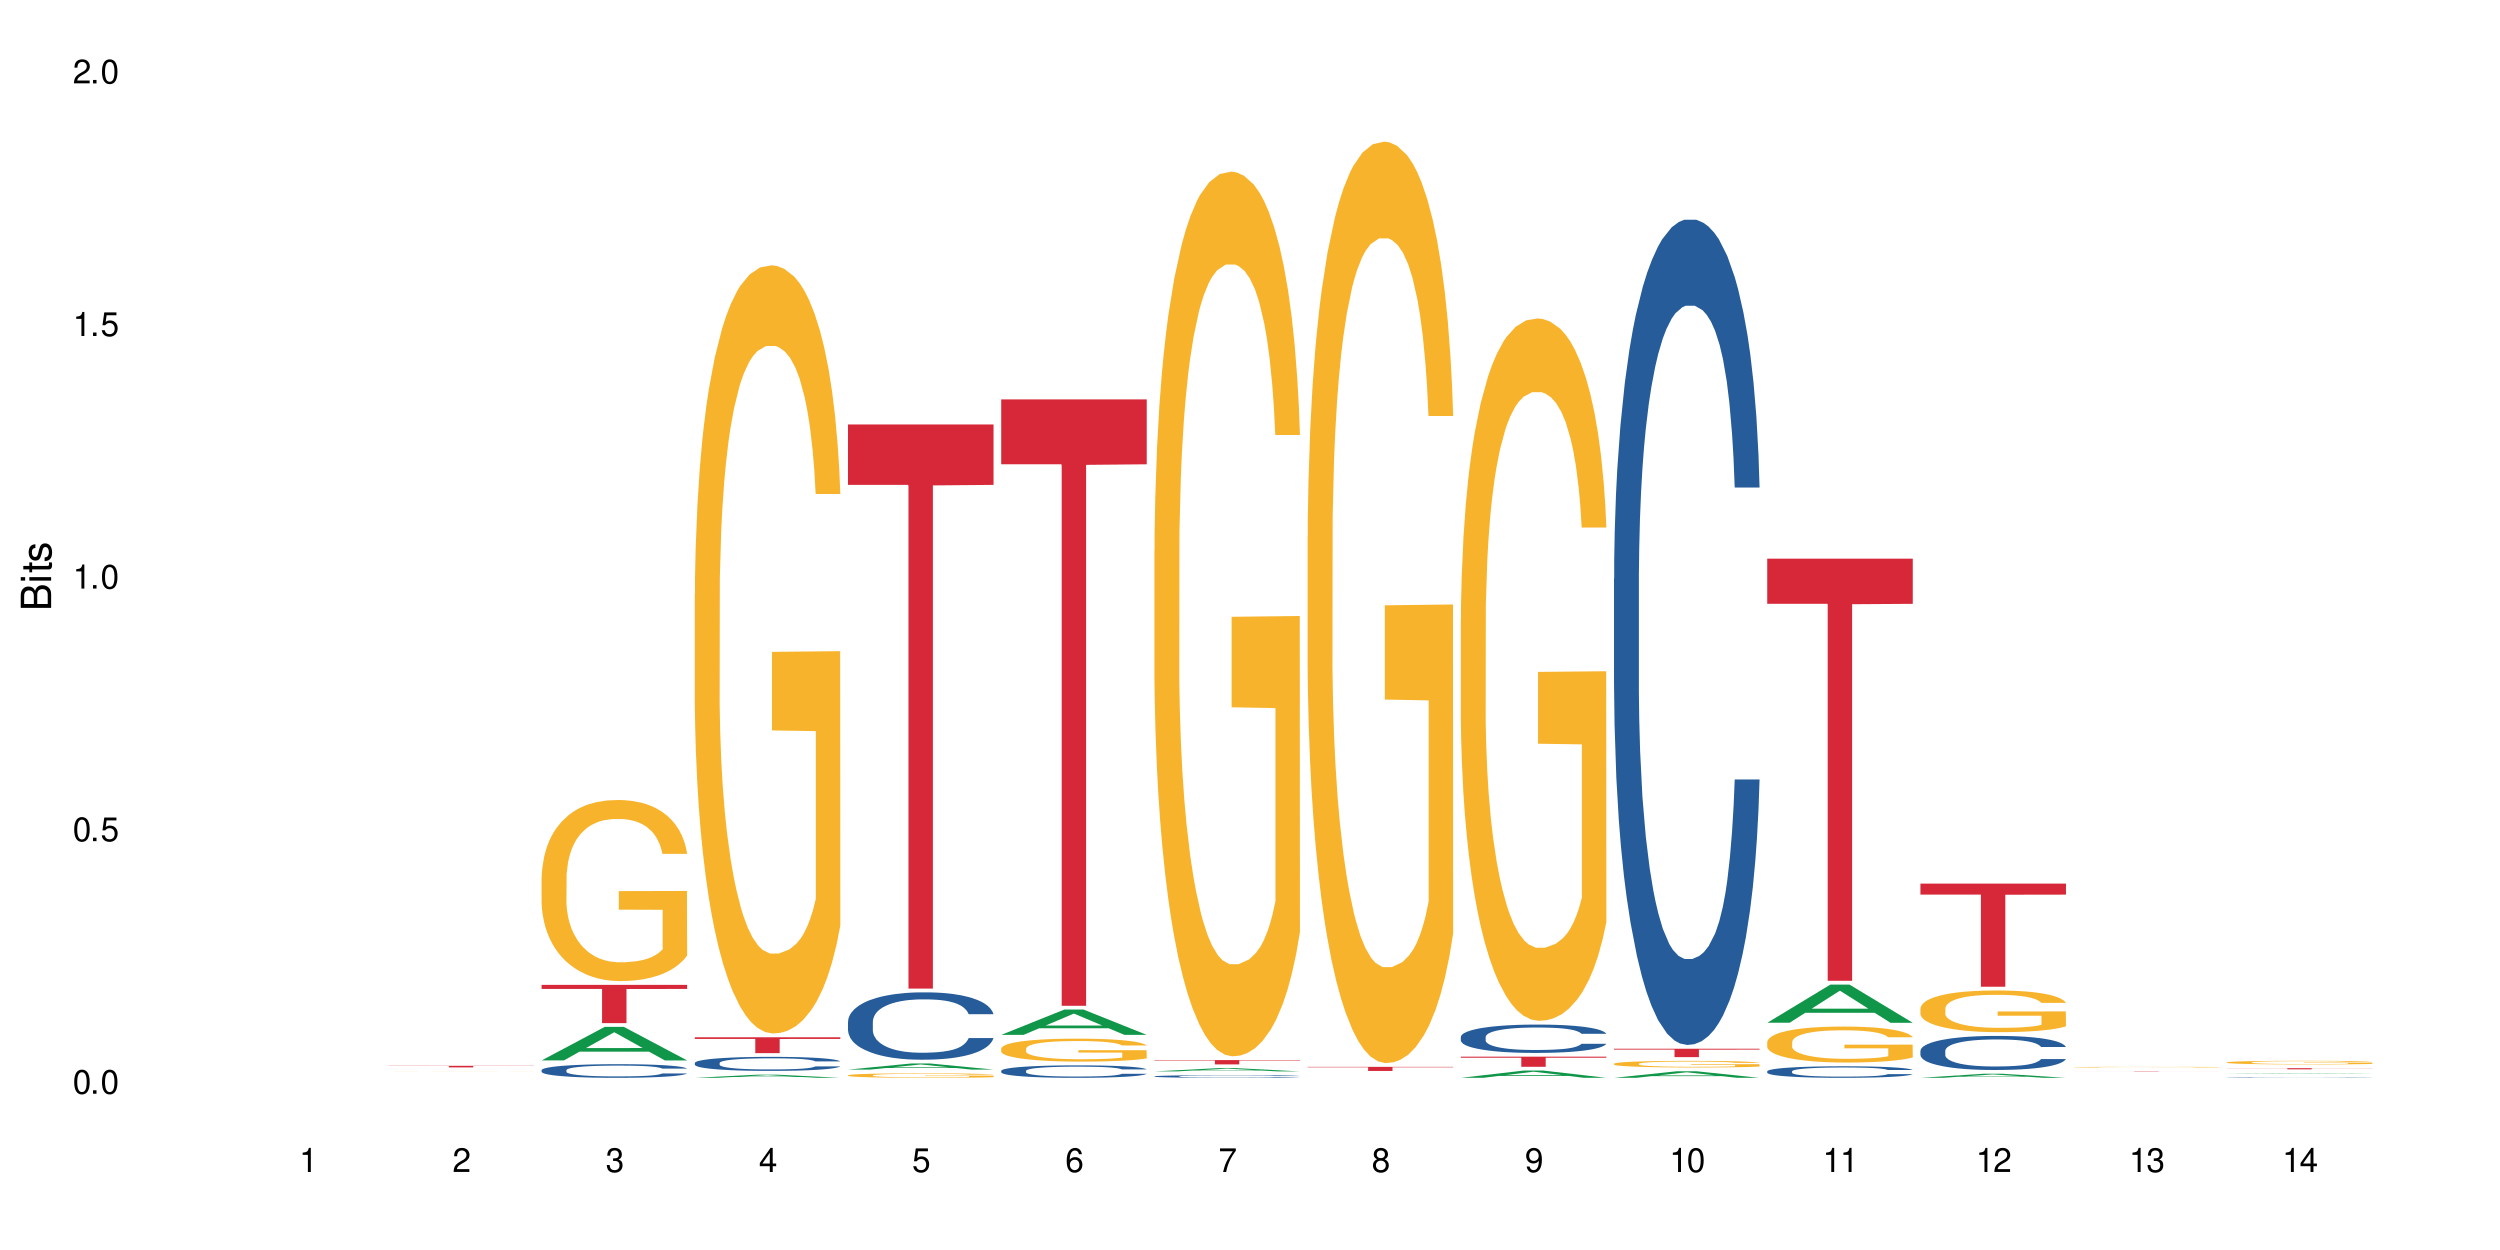 <?xml version="1.0" encoding="UTF-8"?>
<svg xmlns="http://www.w3.org/2000/svg" xmlns:xlink="http://www.w3.org/1999/xlink" width="720" height="360" viewBox="0 0 720 360">
<defs>
<g>
<g id="glyph-0-0">
</g>
<g id="glyph-0-1">
<path d="M 2.641 -6.938 C 2 -6.938 1.422 -6.656 1.078 -6.172 C 0.641 -5.562 0.406 -4.641 0.406 -3.359 C 0.406 -1.016 1.188 0.219 2.641 0.219 C 4.078 0.219 4.859 -1.016 4.859 -3.297 C 4.859 -4.641 4.656 -5.547 4.203 -6.172 C 3.844 -6.656 3.281 -6.938 2.641 -6.938 Z M 2.641 -6.188 C 3.547 -6.188 4 -5.25 4 -3.375 C 4 -1.406 3.562 -0.484 2.625 -0.484 C 1.734 -0.484 1.281 -1.438 1.281 -3.344 C 1.281 -5.25 1.734 -6.188 2.641 -6.188 Z M 2.641 -6.188 "/>
</g>
<g id="glyph-0-2">
<path d="M 1.828 -1 L 0.828 -1 L 0.828 0 L 1.828 0 Z M 1.828 -1 "/>
</g>
<g id="glyph-0-3">
<path d="M 4.562 -6.797 L 1.062 -6.797 L 0.547 -3.094 L 1.328 -3.094 C 1.719 -3.562 2.047 -3.734 2.578 -3.734 C 3.484 -3.734 4.062 -3.109 4.062 -2.094 C 4.062 -1.125 3.484 -0.531 2.578 -0.531 C 1.828 -0.531 1.375 -0.906 1.188 -1.672 L 0.328 -1.672 C 0.453 -1.109 0.547 -0.844 0.75 -0.594 C 1.125 -0.078 1.828 0.219 2.594 0.219 C 3.969 0.219 4.922 -0.781 4.922 -2.219 C 4.922 -3.562 4.031 -4.484 2.719 -4.484 C 2.25 -4.484 1.859 -4.359 1.469 -4.062 L 1.734 -5.969 L 4.562 -5.969 Z M 4.562 -6.797 "/>
</g>
<g id="glyph-0-4">
<path d="M 2.484 -4.938 L 2.484 0 L 3.328 0 L 3.328 -6.938 L 2.766 -6.938 C 2.469 -5.875 2.281 -5.734 0.984 -5.562 L 0.984 -4.938 Z M 2.484 -4.938 "/>
</g>
<g id="glyph-0-5">
<path d="M 4.859 -0.828 L 1.281 -0.828 C 1.359 -1.406 1.672 -1.781 2.5 -2.281 L 3.469 -2.828 C 4.406 -3.344 4.906 -4.062 4.906 -4.906 C 4.906 -5.484 4.672 -6.031 4.266 -6.406 C 3.859 -6.766 3.375 -6.938 2.719 -6.938 C 1.859 -6.938 1.219 -6.625 0.844 -6.031 C 0.609 -5.672 0.5 -5.234 0.484 -4.531 L 1.328 -4.531 C 1.359 -5.016 1.406 -5.281 1.531 -5.516 C 1.75 -5.938 2.188 -6.203 2.703 -6.203 C 3.469 -6.203 4.031 -5.641 4.031 -4.891 C 4.031 -4.344 3.719 -3.859 3.125 -3.516 L 2.234 -3 C 0.812 -2.172 0.406 -1.531 0.328 -0.016 L 4.859 -0.016 Z M 4.859 -0.828 "/>
</g>
<g id="glyph-0-6">
<path d="M 2.125 -3.188 L 2.578 -3.188 C 3.5 -3.188 3.984 -2.766 3.984 -1.922 C 3.984 -1.062 3.469 -0.531 2.594 -0.531 C 1.656 -0.531 1.203 -1 1.156 -2.016 L 0.312 -2.016 C 0.344 -1.453 0.438 -1.094 0.609 -0.781 C 0.953 -0.109 1.625 0.219 2.547 0.219 C 3.953 0.219 4.859 -0.625 4.859 -1.938 C 4.859 -2.828 4.516 -3.297 3.703 -3.594 C 4.344 -3.844 4.656 -4.328 4.656 -5.031 C 4.656 -6.219 3.875 -6.938 2.578 -6.938 C 1.203 -6.938 0.484 -6.172 0.453 -4.703 L 1.297 -4.703 C 1.312 -5.125 1.344 -5.359 1.453 -5.578 C 1.641 -5.969 2.062 -6.203 2.594 -6.203 C 3.344 -6.203 3.797 -5.75 3.797 -5 C 3.797 -4.516 3.609 -4.219 3.25 -4.047 C 3.016 -3.953 2.703 -3.922 2.125 -3.906 Z M 2.125 -3.188 "/>
</g>
<g id="glyph-0-7">
<path d="M 3.141 -1.672 L 3.141 0 L 3.984 0 L 3.984 -1.672 L 4.984 -1.672 L 4.984 -2.438 L 3.984 -2.438 L 3.984 -6.938 L 3.359 -6.938 L 0.266 -2.578 L 0.266 -1.672 Z M 3.141 -2.438 L 1 -2.438 L 3.141 -5.5 Z M 3.141 -2.438 "/>
</g>
<g id="glyph-0-8">
<path d="M 4.781 -5.125 C 4.609 -6.266 3.891 -6.938 2.844 -6.938 C 2.094 -6.938 1.422 -6.578 1.031 -5.953 C 0.594 -5.266 0.406 -4.422 0.406 -3.172 C 0.406 -2 0.578 -1.25 0.984 -0.641 C 1.359 -0.078 1.953 0.219 2.703 0.219 C 3.984 0.219 4.922 -0.75 4.922 -2.094 C 4.922 -3.375 4.062 -4.281 2.844 -4.281 C 2.172 -4.281 1.641 -4.031 1.281 -3.516 C 1.281 -5.234 1.828 -6.188 2.797 -6.188 C 3.391 -6.188 3.797 -5.797 3.938 -5.125 Z M 2.734 -3.531 C 3.547 -3.531 4.062 -2.953 4.062 -2.031 C 4.062 -1.156 3.484 -0.531 2.703 -0.531 C 1.922 -0.531 1.328 -1.188 1.328 -2.078 C 1.328 -2.938 1.906 -3.531 2.734 -3.531 Z M 2.734 -3.531 "/>
</g>
<g id="glyph-0-9">
<path d="M 4.984 -6.797 L 0.438 -6.797 L 0.438 -5.969 L 4.109 -5.969 C 2.5 -3.656 1.828 -2.234 1.328 0 L 2.219 0 C 2.594 -2.172 3.453 -4.047 4.984 -6.094 Z M 4.984 -6.797 "/>
</g>
<g id="glyph-0-10">
<path d="M 3.75 -3.656 C 4.469 -4.094 4.688 -4.438 4.688 -5.078 C 4.688 -6.172 3.844 -6.938 2.641 -6.938 C 1.438 -6.938 0.594 -6.172 0.594 -5.094 C 0.594 -4.438 0.812 -4.094 1.516 -3.656 C 0.734 -3.266 0.359 -2.703 0.359 -1.922 C 0.359 -0.656 1.281 0.219 2.641 0.219 C 3.984 0.219 4.922 -0.656 4.922 -1.922 C 4.922 -2.703 4.531 -3.266 3.75 -3.656 Z M 2.641 -6.188 C 3.359 -6.188 3.812 -5.75 3.812 -5.062 C 3.812 -4.406 3.344 -3.984 2.641 -3.984 C 1.922 -3.984 1.453 -4.406 1.453 -5.078 C 1.453 -5.75 1.922 -6.188 2.641 -6.188 Z M 2.641 -3.266 C 3.484 -3.266 4.062 -2.719 4.062 -1.906 C 4.062 -1.078 3.484 -0.531 2.625 -0.531 C 1.797 -0.531 1.219 -1.094 1.219 -1.906 C 1.219 -2.719 1.781 -3.266 2.641 -3.266 Z M 2.641 -3.266 "/>
</g>
<g id="glyph-0-11">
<path d="M 0.516 -1.578 C 0.672 -0.453 1.406 0.219 2.438 0.219 C 3.188 0.219 3.859 -0.141 4.266 -0.766 C 4.688 -1.453 4.891 -2.297 4.891 -3.547 C 4.891 -4.719 4.703 -5.453 4.312 -6.078 C 3.938 -6.641 3.344 -6.938 2.594 -6.938 C 1.297 -6.938 0.359 -5.969 0.359 -4.625 C 0.359 -3.344 1.234 -2.453 2.453 -2.453 C 3.094 -2.453 3.578 -2.672 4.016 -3.203 C 4 -1.484 3.469 -0.531 2.5 -0.531 C 1.906 -0.531 1.484 -0.906 1.359 -1.578 Z M 2.578 -6.203 C 3.375 -6.203 3.969 -5.531 3.969 -4.641 C 3.969 -3.797 3.391 -3.188 2.547 -3.188 C 1.734 -3.188 1.234 -3.766 1.234 -4.688 C 1.234 -5.562 1.797 -6.203 2.578 -6.203 Z M 2.578 -6.203 "/>
</g>
<g id="glyph-1-0">
</g>
<g id="glyph-1-1">
<path d="M 0 -0.953 L 0 -4.891 C 0 -5.719 -0.234 -6.344 -0.734 -6.797 C -1.188 -7.234 -1.812 -7.469 -2.5 -7.469 C -3.547 -7.469 -4.188 -7 -4.625 -5.875 C -4.984 -6.688 -5.625 -7.094 -6.531 -7.094 C -7.172 -7.094 -7.734 -6.859 -8.141 -6.391 C -8.562 -5.922 -8.75 -5.344 -8.75 -4.5 L -8.75 -0.953 Z M -4.984 -2.062 L -7.766 -2.062 L -7.766 -4.219 C -7.766 -4.844 -7.688 -5.203 -7.453 -5.5 C -7.219 -5.812 -6.859 -5.969 -6.375 -5.969 C -5.891 -5.969 -5.531 -5.812 -5.297 -5.5 C -5.062 -5.203 -4.984 -4.844 -4.984 -4.219 Z M -0.984 -2.062 L -4 -2.062 L -4 -4.781 C -4 -5.766 -3.438 -6.359 -2.484 -6.359 C -1.547 -6.359 -0.984 -5.766 -0.984 -4.781 Z M -0.984 -2.062 "/>
</g>
<g id="glyph-1-2">
<path d="M -6.281 -1.797 L -6.281 -0.797 L 0 -0.797 L 0 -1.797 Z M -8.75 -1.797 L -8.75 -0.797 L -7.484 -0.797 L -7.484 -1.797 Z M -8.75 -1.797 "/>
</g>
<g id="glyph-1-3">
<path d="M -6.281 -3.047 L -6.281 -2.016 L -8.016 -2.016 L -8.016 -1.016 L -6.281 -1.016 L -6.281 -0.172 L -5.469 -0.172 L -5.469 -1.016 L -0.719 -1.016 C -0.078 -1.016 0.281 -1.453 0.281 -2.234 C 0.281 -2.5 0.25 -2.719 0.188 -3.047 L -0.641 -3.047 C -0.609 -2.906 -0.594 -2.766 -0.594 -2.562 C -0.594 -2.141 -0.719 -2.016 -1.156 -2.016 L -5.469 -2.016 L -5.469 -3.047 Z M -6.281 -3.047 "/>
</g>
<g id="glyph-1-4">
<path d="M -4.531 -5.25 C -5.766 -5.25 -6.469 -4.422 -6.469 -2.969 C -6.469 -1.516 -5.719 -0.562 -4.547 -0.562 C -3.562 -0.562 -3.094 -1.062 -2.734 -2.562 L -2.516 -3.484 C -2.344 -4.188 -2.094 -4.469 -1.641 -4.469 C -1.047 -4.469 -0.641 -3.875 -0.641 -3 C -0.641 -2.453 -0.797 -2 -1.062 -1.75 C -1.25 -1.594 -1.422 -1.531 -1.875 -1.469 L -1.875 -0.406 C -0.422 -0.453 0.281 -1.266 0.281 -2.922 C 0.281 -4.5 -0.5 -5.516 -1.719 -5.516 C -2.656 -5.516 -3.172 -4.984 -3.469 -3.734 L -3.703 -2.766 C -3.891 -1.953 -4.156 -1.609 -4.594 -1.609 C -5.188 -1.609 -5.547 -2.125 -5.547 -2.938 C -5.547 -3.75 -5.203 -4.172 -4.531 -4.203 Z M -4.531 -5.25 "/>
</g>
</g>
</defs>
<rect x="-72" y="-36" width="864" height="432" fill="rgb(100%, 100%, 100%)" fill-opacity="1"/>
<path fill-rule="nonzero" fill="rgb(96.863%, 70.196%, 16.863%)" fill-opacity="1" d="M 111.855 308.504 L 112.621 308.504 L 113.285 308.5 L 115.227 308.5 L 115.891 308.496 L 124.121 308.496 L 124.992 308.492 L 142.117 308.492 L 143.395 308.496 L 151.367 308.496 L 152.238 308.5 L 153.77 308.5 L 143.496 308.5 L 142.066 308.496 L 124.684 308.496 L 123.152 308.5 L 120.34 308.5 L 119.777 308.504 L 119.062 308.504 L 119.012 308.508 L 119.164 308.512 L 119.879 308.512 L 120.492 308.516 L 125.195 308.516 L 125.758 308.52 L 145.133 308.52 L 145.848 308.516 L 146.715 308.516 L 146.715 308.512 L 134.09 308.512 L 134.09 308.508 L 153.719 308.508 L 153.77 308.52 L 145.336 308.52 L 142.984 308.523 L 128.109 308.523 L 126.473 308.52 L 116.66 308.52 L 115.84 308.516 L 113.539 308.516 L 112.98 308.512 L 111.957 308.512 L 111.855 308.508 Z M 111.855 308.504 "/>
<path fill-rule="nonzero" fill="rgb(83.922%, 15.686%, 22.353%)" fill-opacity="1" d="M 111.855 306.953 L 153.77 306.953 L 153.77 307.004 L 136.301 307.004 L 136.301 307.41 L 129.273 307.41 L 129.273 307.004 L 111.855 307.004 Z M 111.855 306.953 "/>
<path fill-rule="nonzero" fill="rgb(6.275%, 58.824%, 28.235%)" fill-opacity="1" d="M 155.977 305.395 L 156.023 305.387 L 174.16 295.742 L 179.668 295.742 L 197.895 305.406 L 191.488 305.406 L 186.922 302.883 L 166.902 302.883 L 162.426 305.395 L 155.977 305.395 L 168.828 301.84 L 185.086 301.832 L 176.98 297.32 L 176.891 297.312 L 176.801 297.34 L 168.785 301.832 L 168.828 301.84 Z M 155.977 305.395 "/>
<path fill-rule="nonzero" fill="rgb(14.51%, 36.078%, 60%)" fill-opacity="1" d="M 155.977 308.195 L 156.027 308.191 L 156.027 308.105 L 156.18 307.969 L 156.539 307.797 L 156.898 307.68 L 157.816 307.469 L 159.094 307.262 L 160.426 307.105 L 161.395 307.012 L 162.266 306.941 L 164.258 306.809 L 165.535 306.738 L 166.918 306.68 L 168.602 306.617 L 169.828 306.582 L 172.59 306.523 L 174.637 306.5 L 176.219 306.488 L 179.645 306.488 L 181.688 306.504 L 183.172 306.52 L 184.809 306.551 L 186.188 306.582 L 188.59 306.66 L 190.738 306.762 L 191.707 306.816 L 193.242 306.93 L 194.418 307.039 L 195.234 307.129 L 196.156 307.262 L 196.973 307.426 L 197.586 307.609 L 197.895 307.762 L 190.738 307.762 L 190.379 307.617 L 189.969 307.508 L 189.203 307.359 L 188.438 307.258 L 187.363 307.152 L 186.391 307.082 L 185.062 307.016 L 183.887 306.973 L 182.66 306.941 L 181.484 306.918 L 179.234 306.898 L 176.629 306.898 L 175.656 306.906 L 173.664 306.934 L 172.59 306.957 L 171.059 307.008 L 169.984 307.055 L 168.707 307.125 L 167.836 307.188 L 166.762 307.281 L 165.996 307.363 L 165.129 307.48 L 164.617 307.57 L 164.156 307.672 L 163.746 307.789 L 163.441 307.918 L 163.234 308.051 L 163.133 308.18 L 163.133 308.734 L 163.234 308.863 L 163.492 309.016 L 164.156 309.234 L 165.129 309.422 L 166.25 309.574 L 167.324 309.68 L 167.938 309.73 L 168.758 309.789 L 170.035 309.859 L 171.875 309.934 L 172.949 309.961 L 174.582 309.988 L 176.27 310.004 L 178.52 310.004 L 180.512 309.988 L 181.844 309.973 L 183.223 309.945 L 185.113 309.883 L 186.289 309.824 L 187.312 309.758 L 188.078 309.688 L 188.59 309.633 L 189.355 309.52 L 189.969 309.398 L 190.43 309.273 L 190.738 309.152 L 197.895 309.152 L 197.586 309.293 L 197.129 309.434 L 196.668 309.539 L 195.953 309.664 L 195.133 309.773 L 193.957 309.902 L 192.988 309.984 L 191.707 310.074 L 190.531 310.141 L 189.254 310.203 L 187.363 310.273 L 186.137 310.309 L 184.809 310.34 L 183.223 310.371 L 181.23 310.395 L 179.082 310.41 L 177.09 310.414 L 174.941 310.406 L 173.355 310.391 L 171.262 310.359 L 168.652 310.297 L 166.762 310.227 L 165.281 310.16 L 164.004 310.086 L 162.57 309.988 L 160.73 309.832 L 159.605 309.711 L 158.84 309.609 L 157.969 309.469 L 157.355 309.344 L 156.641 309.145 L 156.129 308.887 L 155.977 308.691 Z M 155.977 308.195 "/>
<path fill-rule="nonzero" fill="rgb(96.863%, 70.196%, 16.863%)" fill-opacity="1" d="M 155.977 252.734 L 156.027 252.688 L 156.027 251.734 L 156.234 249.59 L 156.742 246.637 L 157.41 244.207 L 158.125 242.301 L 158.582 241.301 L 159.352 239.875 L 160.016 238.824 L 161.703 236.68 L 163.848 234.68 L 165.023 233.824 L 166.355 233.012 L 168.246 232.109 L 169.113 231.773 L 171.773 231.012 L 174.789 230.535 L 178.109 230.395 L 179.645 230.441 L 181.742 230.633 L 184.602 231.156 L 186.238 231.633 L 187.516 232.109 L 188.848 232.727 L 190.48 233.68 L 192.016 234.824 L 193.242 235.969 L 194.469 237.395 L 195.492 238.922 L 196.359 240.586 L 197.129 242.59 L 197.586 244.254 L 197.895 245.922 L 190.789 245.922 L 190.379 244.254 L 189.918 242.969 L 189.152 241.398 L 188.387 240.254 L 187.617 239.348 L 186.188 238.109 L 184.961 237.348 L 183.426 236.68 L 181.945 236.254 L 180.258 235.969 L 179.234 235.871 L 176.527 235.871 L 174.074 236.203 L 172.641 236.586 L 171.617 236.969 L 170.188 237.684 L 169.32 238.254 L 168.809 238.633 L 167.273 240.109 L 166.25 241.445 L 165.688 242.352 L 164.973 243.781 L 164.461 245.066 L 163.898 246.973 L 163.594 248.398 L 163.184 251.641 L 163.133 260.215 L 163.285 262.023 L 163.594 263.977 L 164.004 265.691 L 164.617 267.504 L 165.23 268.883 L 166.305 270.742 L 167.223 271.98 L 167.938 272.789 L 169.32 274.078 L 169.883 274.508 L 171.211 275.363 L 172.59 276.031 L 174.277 276.602 L 175.555 276.887 L 177.602 277.125 L 180.207 277.125 L 183.273 276.84 L 185.215 276.461 L 186.547 276.078 L 187.414 275.746 L 188.488 275.219 L 189.254 274.746 L 189.969 274.219 L 190.84 273.41 L 190.84 262.023 L 178.215 261.977 L 178.215 256.641 L 197.844 256.594 L 197.895 275.219 L 196.82 276.508 L 195.492 277.746 L 194.215 278.699 L 192.883 279.508 L 190.992 280.414 L 189.461 280.984 L 187.109 281.652 L 184.961 282.082 L 182.711 282.367 L 180.719 282.508 L 178.367 282.559 L 176.27 282.461 L 174.023 282.176 L 172.234 281.793 L 170.598 281.316 L 168.961 280.699 L 166.918 279.699 L 165.586 278.887 L 164.207 277.887 L 162.828 276.699 L 161.602 275.41 L 160.781 274.41 L 159.965 273.266 L 159.094 271.84 L 158.277 270.219 L 157.664 268.742 L 157.102 267.074 L 156.691 265.504 L 156.285 263.359 L 156.078 261.645 L 155.977 260.168 Z M 155.977 252.734 "/>
<path fill-rule="nonzero" fill="rgb(83.922%, 15.686%, 22.353%)" fill-opacity="1" d="M 155.977 283.641 L 197.895 283.641 L 197.895 284.82 L 180.426 284.828 L 180.426 294.66 L 173.395 294.66 L 173.395 284.84 L 173.293 284.82 L 155.977 284.82 Z M 155.977 283.641 "/>
<path fill-rule="nonzero" fill="rgb(6.275%, 58.824%, 28.235%)" fill-opacity="1" d="M 200.102 310.414 L 200.145 310.41 L 218.281 309.5 L 223.789 309.5 L 242.016 310.414 L 235.613 310.414 L 231.047 310.176 L 211.027 310.176 L 206.547 310.414 L 200.102 310.414 L 212.953 310.078 L 229.207 310.074 L 221.102 309.652 L 221.012 309.648 L 220.926 309.652 L 212.906 310.074 L 212.953 310.078 Z M 200.102 310.414 "/>
<path fill-rule="nonzero" fill="rgb(14.51%, 36.078%, 60%)" fill-opacity="1" d="M 200.102 306.137 L 200.152 306.133 L 200.152 306.043 L 200.305 305.902 L 200.664 305.727 L 201.02 305.602 L 201.941 305.387 L 203.219 305.176 L 204.547 305.012 L 205.52 304.914 L 206.387 304.844 L 208.383 304.707 L 209.66 304.637 L 211.039 304.57 L 212.727 304.508 L 213.953 304.473 L 216.715 304.414 L 218.758 304.387 L 220.344 304.375 L 223.77 304.375 L 225.812 304.391 L 227.293 304.41 L 228.93 304.438 L 230.312 304.473 L 232.715 304.555 L 234.859 304.656 L 235.832 304.715 L 237.363 304.832 L 238.539 304.941 L 239.359 305.039 L 240.277 305.176 L 241.098 305.34 L 241.711 305.527 L 242.016 305.688 L 234.859 305.688 L 234.504 305.539 L 234.094 305.426 L 233.328 305.273 L 232.559 305.168 L 231.488 305.059 L 230.516 304.988 L 229.188 304.918 L 228.012 304.875 L 226.785 304.844 L 225.609 304.82 L 223.359 304.797 L 220.75 304.797 L 219.781 304.805 L 217.785 304.836 L 216.715 304.859 L 215.18 304.91 L 214.105 304.961 L 212.828 305.035 L 211.961 305.098 L 210.887 305.191 L 210.117 305.277 L 209.25 305.398 L 208.738 305.492 L 208.277 305.594 L 207.871 305.719 L 207.562 305.848 L 207.359 305.984 L 207.258 306.117 L 207.258 306.688 L 207.359 306.824 L 207.613 306.977 L 208.277 307.203 L 209.25 307.398 L 210.375 307.555 L 211.449 307.664 L 212.062 307.715 L 212.879 307.777 L 214.156 307.848 L 215.996 307.922 L 217.07 307.953 L 218.707 307.984 L 220.395 307.996 L 222.645 307.996 L 224.637 307.984 L 225.965 307.965 L 227.348 307.934 L 229.238 307.871 L 230.414 307.812 L 231.434 307.742 L 232.203 307.672 L 232.715 307.613 L 233.48 307.5 L 234.094 307.371 L 234.555 307.242 L 234.859 307.117 L 242.016 307.117 L 241.711 307.266 L 241.25 307.41 L 240.789 307.516 L 240.074 307.645 L 239.258 307.762 L 238.082 307.891 L 237.109 307.977 L 235.832 308.066 L 234.656 308.137 L 233.379 308.199 L 231.488 308.273 L 230.258 308.312 L 228.93 308.344 L 227.348 308.375 L 225.352 308.398 L 223.207 308.414 L 221.211 308.418 L 219.066 308.41 L 217.48 308.395 L 215.383 308.363 L 212.777 308.297 L 210.887 308.227 L 209.402 308.156 L 208.125 308.082 L 206.695 307.984 L 204.855 307.82 L 203.73 307.695 L 202.961 307.59 L 202.094 307.445 L 201.48 307.316 L 200.766 307.109 L 200.254 306.848 L 200.102 306.645 Z M 200.102 306.137 "/>
<path fill-rule="nonzero" fill="rgb(96.863%, 70.196%, 16.863%)" fill-opacity="1" d="M 200.102 171.168 L 200.152 170.965 L 200.152 166.926 L 200.355 157.832 L 200.867 145.309 L 201.531 135.004 L 202.246 126.922 L 202.707 122.68 L 203.473 116.617 L 204.137 112.172 L 205.824 103.078 L 207.973 94.594 L 209.148 90.957 L 210.477 87.523 L 212.367 83.684 L 213.238 82.27 L 215.895 79.035 L 218.91 77.016 L 222.234 76.41 L 223.77 76.613 L 225.863 77.422 L 228.727 79.645 L 230.363 81.664 L 231.641 83.684 L 232.969 86.312 L 234.605 90.352 L 236.137 95.199 L 237.363 100.051 L 238.594 106.109 L 239.613 112.574 L 240.484 119.648 L 241.25 128.133 L 241.711 135.203 L 242.016 142.277 L 234.91 142.277 L 234.504 135.203 L 234.043 129.75 L 233.277 123.082 L 232.508 118.234 L 231.742 114.395 L 230.312 109.141 L 229.082 105.91 L 227.551 103.078 L 226.066 101.262 L 224.383 100.051 L 223.359 99.645 L 220.648 99.645 L 218.195 101.059 L 216.766 102.676 L 215.742 104.293 L 214.312 107.324 L 213.441 109.746 L 212.93 111.363 L 211.398 117.629 L 210.375 123.285 L 209.812 127.121 L 209.098 133.184 L 208.586 138.641 L 208.023 146.723 L 207.715 152.781 L 207.309 166.52 L 207.258 202.891 L 207.41 210.566 L 207.715 218.852 L 208.125 226.125 L 208.738 233.801 L 209.352 239.66 L 210.426 247.539 L 211.348 252.793 L 212.062 256.227 L 213.441 261.684 L 214.004 263.5 L 215.332 267.137 L 216.715 269.965 L 218.398 272.391 L 219.68 273.602 L 221.723 274.613 L 224.328 274.613 L 227.398 273.402 L 229.34 271.785 L 230.668 270.168 L 231.539 268.754 L 232.609 266.531 L 233.379 264.512 L 234.094 262.289 L 234.961 258.855 L 234.961 210.566 L 222.336 210.363 L 222.336 187.734 L 241.965 187.535 L 242.016 266.531 L 240.941 271.988 L 239.613 277.238 L 238.336 281.281 L 237.008 284.715 L 235.117 288.555 L 233.582 290.98 L 231.23 293.809 L 229.082 295.625 L 226.836 296.84 L 224.84 297.445 L 222.488 297.645 L 220.395 297.242 L 218.145 296.031 L 216.355 294.414 L 214.719 292.395 L 213.082 289.766 L 211.039 285.523 L 209.711 282.09 L 208.328 277.848 L 206.949 272.797 L 205.723 267.34 L 204.906 263.098 L 204.086 258.25 L 203.219 252.188 L 202.398 245.316 L 201.785 239.055 L 201.223 231.984 L 200.816 225.316 L 200.406 216.223 L 200.203 208.949 L 200.102 202.688 Z M 200.102 171.168 "/>
<path fill-rule="nonzero" fill="rgb(83.922%, 15.686%, 22.353%)" fill-opacity="1" d="M 200.102 298.73 L 242.016 298.73 L 242.016 299.219 L 224.547 299.223 L 224.547 303.293 L 217.52 303.293 L 217.52 299.227 L 217.418 299.219 L 200.102 299.219 Z M 200.102 298.73 "/>
<path fill-rule="nonzero" fill="rgb(6.275%, 58.824%, 28.235%)" fill-opacity="1" d="M 244.223 308.039 L 244.27 308.039 L 262.406 306.285 L 267.914 306.285 L 286.141 308.043 L 279.734 308.043 L 275.168 307.582 L 255.148 307.582 L 250.672 308.039 L 244.223 308.039 L 257.074 307.395 L 273.332 307.391 L 265.227 306.57 L 265.137 306.57 L 265.047 306.574 L 257.031 307.391 L 257.074 307.395 Z M 244.223 308.039 "/>
<path fill-rule="nonzero" fill="rgb(14.51%, 36.078%, 60%)" fill-opacity="1" d="M 244.223 294.242 L 244.273 294.227 L 244.273 293.801 L 244.426 293.125 L 244.785 292.273 L 245.145 291.691 L 246.062 290.645 L 247.34 289.633 L 248.672 288.852 L 249.641 288.391 L 250.512 288.035 L 252.504 287.383 L 253.781 287.043 L 255.164 286.742 L 256.848 286.441 L 258.074 286.266 L 260.836 285.98 L 262.883 285.855 L 264.465 285.805 L 267.891 285.805 L 269.934 285.875 L 271.418 285.961 L 273.055 286.105 L 274.434 286.266 L 276.836 286.652 L 278.984 287.152 L 279.953 287.434 L 281.488 287.984 L 282.664 288.516 L 283.48 288.977 L 284.402 289.633 L 285.219 290.43 L 285.832 291.336 L 286.141 292.098 L 278.984 292.098 L 278.625 291.387 L 278.215 290.84 L 277.449 290.113 L 276.684 289.598 L 275.609 289.082 L 274.637 288.746 L 273.309 288.41 L 272.133 288.195 L 270.906 288.035 L 269.73 287.93 L 267.48 287.824 L 264.875 287.824 L 263.902 287.859 L 261.91 288 L 260.836 288.125 L 259.305 288.375 L 258.23 288.605 L 256.953 288.957 L 256.082 289.262 L 255.008 289.723 L 254.242 290.129 L 253.371 290.715 L 252.863 291.156 L 252.402 291.652 L 251.992 292.238 L 251.688 292.859 L 251.48 293.516 L 251.379 294.152 L 251.379 296.902 L 251.48 297.539 L 251.738 298.285 L 252.402 299.367 L 253.371 300.309 L 254.496 301.051 L 255.57 301.582 L 256.184 301.832 L 257.004 302.117 L 258.281 302.469 L 260.121 302.824 L 261.195 302.965 L 262.828 303.109 L 264.516 303.18 L 266.766 303.18 L 268.758 303.109 L 270.09 303.02 L 271.469 302.879 L 273.359 302.578 L 274.535 302.293 L 275.559 301.957 L 276.324 301.617 L 276.836 301.336 L 277.602 300.785 L 278.215 300.184 L 278.676 299.562 L 278.984 298.961 L 286.141 298.961 L 285.832 299.668 L 285.371 300.359 L 284.914 300.875 L 284.195 301.496 L 283.379 302.043 L 282.203 302.664 L 281.23 303.074 L 279.953 303.516 L 278.777 303.852 L 277.5 304.156 L 275.609 304.508 L 274.383 304.688 L 273.055 304.848 L 271.469 304.988 L 269.477 305.113 L 267.328 305.184 L 265.336 305.199 L 263.188 305.164 L 261.602 305.094 L 259.508 304.934 L 256.898 304.617 L 255.008 304.277 L 253.527 303.941 L 252.25 303.586 L 250.816 303.109 L 248.977 302.328 L 247.852 301.727 L 247.086 301.23 L 246.215 300.539 L 245.602 299.918 L 244.887 298.926 L 244.375 297.664 L 244.223 296.691 Z M 244.223 294.242 "/>
<path fill-rule="nonzero" fill="rgb(96.863%, 70.196%, 16.863%)" fill-opacity="1" d="M 244.223 309.676 L 244.273 309.676 L 244.273 309.652 L 244.477 309.598 L 244.988 309.527 L 245.652 309.465 L 246.371 309.418 L 246.828 309.395 L 247.598 309.359 L 248.262 309.332 L 249.949 309.281 L 252.094 309.23 L 253.27 309.211 L 254.602 309.188 L 256.492 309.168 L 257.359 309.16 L 260.02 309.141 L 263.035 309.129 L 266.355 309.125 L 267.891 309.125 L 269.988 309.129 L 272.848 309.145 L 274.484 309.156 L 275.762 309.168 L 277.094 309.184 L 278.727 309.207 L 280.262 309.234 L 281.488 309.262 L 282.715 309.297 L 283.738 309.336 L 284.605 309.375 L 285.371 309.426 L 285.832 309.469 L 286.141 309.508 L 279.035 309.508 L 278.625 309.469 L 278.164 309.434 L 277.398 309.398 L 276.633 309.367 L 275.863 309.348 L 274.434 309.316 L 273.207 309.297 L 271.672 309.281 L 270.191 309.27 L 268.504 309.262 L 264.773 309.262 L 262.32 309.27 L 260.887 309.277 L 259.863 309.285 L 258.434 309.305 L 257.566 309.32 L 257.055 309.328 L 255.52 309.363 L 254.496 309.398 L 253.934 309.422 L 253.219 309.457 L 252.707 309.488 L 252.145 309.535 L 251.84 309.57 L 251.43 309.648 L 251.379 309.863 L 251.531 309.906 L 251.84 309.953 L 252.25 309.996 L 252.863 310.043 L 253.477 310.074 L 254.547 310.121 L 255.469 310.152 L 256.184 310.172 L 257.566 310.203 L 258.129 310.215 L 259.457 310.234 L 260.836 310.254 L 262.523 310.266 L 263.801 310.273 L 265.848 310.281 L 268.453 310.281 L 271.52 310.273 L 273.461 310.262 L 274.793 310.254 L 275.66 310.246 L 276.734 310.23 L 277.5 310.219 L 278.215 310.207 L 279.086 310.188 L 279.086 309.906 L 266.461 309.906 L 266.461 309.773 L 286.09 309.773 L 286.141 310.23 L 285.066 310.266 L 283.738 310.293 L 282.461 310.316 L 281.129 310.34 L 279.238 310.359 L 277.707 310.375 L 275.355 310.391 L 273.207 310.402 L 270.957 310.41 L 268.965 310.414 L 266.613 310.414 L 264.516 310.41 L 262.27 310.402 L 260.477 310.395 L 258.844 310.383 L 257.207 310.367 L 255.164 310.344 L 253.832 310.324 L 251.074 310.27 L 249.848 310.238 L 249.027 310.211 L 248.211 310.184 L 247.34 310.148 L 246.523 310.109 L 245.91 310.07 L 245.348 310.031 L 244.938 309.992 L 244.531 309.938 L 244.324 309.898 L 244.223 309.859 Z M 244.223 309.676 "/>
<path fill-rule="nonzero" fill="rgb(83.922%, 15.686%, 22.353%)" fill-opacity="1" d="M 244.223 122.254 L 286.141 122.254 L 286.141 139.645 L 268.672 139.797 L 268.672 284.719 L 261.641 284.719 L 261.641 139.949 L 261.539 139.645 L 244.223 139.645 Z M 244.223 122.254 "/>
<path fill-rule="nonzero" fill="rgb(6.275%, 58.824%, 28.235%)" fill-opacity="1" d="M 288.348 298.043 L 288.391 298.035 L 306.527 290.746 L 312.035 290.746 L 330.262 298.051 L 323.859 298.051 L 319.289 296.145 L 299.273 296.145 L 294.793 298.043 L 288.348 298.043 L 301.199 295.355 L 317.453 295.348 L 309.348 291.938 L 309.258 291.934 L 309.172 291.953 L 301.152 295.348 L 301.199 295.355 Z M 288.348 298.043 "/>
<path fill-rule="nonzero" fill="rgb(14.51%, 36.078%, 60%)" fill-opacity="1" d="M 288.348 308.387 L 288.398 308.387 L 288.398 308.305 L 288.551 308.184 L 288.906 308.023 L 289.266 307.918 L 290.188 307.723 L 291.465 307.535 L 292.793 307.391 L 293.766 307.305 L 294.633 307.242 L 296.629 307.121 L 297.906 307.059 L 299.285 307 L 300.973 306.945 L 302.199 306.914 L 304.961 306.859 L 307.004 306.84 L 308.59 306.828 L 312.012 306.828 L 314.059 306.84 L 315.539 306.859 L 317.176 306.883 L 318.559 306.914 L 320.961 306.984 L 323.105 307.078 L 324.078 307.129 L 325.609 307.23 L 326.785 307.328 L 327.605 307.414 L 328.523 307.535 L 329.344 307.684 L 329.957 307.852 L 330.262 307.992 L 323.105 307.992 L 322.75 307.859 L 322.34 307.758 L 321.574 307.625 L 320.805 307.531 L 319.73 307.434 L 318.762 307.371 L 317.434 307.309 L 316.258 307.27 L 315.031 307.242 L 313.855 307.223 L 311.605 307.203 L 308.996 307.203 L 308.027 307.207 L 306.031 307.234 L 304.961 307.258 L 303.426 307.305 L 302.352 307.348 L 301.074 307.41 L 300.207 307.469 L 299.133 307.551 L 298.363 307.629 L 297.496 307.734 L 296.984 307.816 L 296.523 307.91 L 296.117 308.02 L 295.809 308.133 L 295.605 308.254 L 295.504 308.371 L 295.504 308.879 L 295.605 308.996 L 295.859 309.137 L 296.523 309.336 L 297.496 309.508 L 298.621 309.648 L 299.695 309.746 L 300.309 309.789 L 301.125 309.844 L 302.402 309.91 L 304.242 309.973 L 305.316 310 L 306.953 310.027 L 308.641 310.039 L 310.891 310.039 L 312.883 310.027 L 314.211 310.012 L 315.594 309.984 L 317.484 309.93 L 318.66 309.875 L 319.68 309.812 L 320.449 309.75 L 320.961 309.699 L 321.727 309.598 L 322.34 309.484 L 322.801 309.371 L 323.105 309.262 L 330.262 309.262 L 329.957 309.391 L 329.496 309.52 L 329.035 309.613 L 328.32 309.73 L 327.504 309.832 L 326.328 309.945 L 325.355 310.02 L 324.078 310.102 L 322.902 310.164 L 321.625 310.219 L 319.73 310.285 L 318.504 310.32 L 317.176 310.348 L 315.594 310.375 L 313.598 310.398 L 311.453 310.41 L 309.457 310.414 L 307.312 310.406 L 305.727 310.395 L 303.629 310.363 L 301.023 310.305 L 299.133 310.242 L 297.648 310.18 L 296.371 310.117 L 294.941 310.027 L 293.102 309.883 L 291.977 309.77 L 291.207 309.68 L 290.34 309.551 L 289.727 309.438 L 289.012 309.254 L 288.5 309.02 L 288.348 308.84 Z M 288.348 308.387 "/>
<path fill-rule="nonzero" fill="rgb(96.863%, 70.196%, 16.863%)" fill-opacity="1" d="M 288.348 301.965 L 288.398 301.961 L 288.398 301.84 L 288.602 301.566 L 289.113 301.191 L 289.777 300.883 L 290.492 300.645 L 290.953 300.516 L 291.719 300.336 L 292.383 300.203 L 294.07 299.93 L 296.219 299.676 L 297.395 299.566 L 298.723 299.465 L 300.613 299.352 L 301.484 299.309 L 304.141 299.211 L 307.156 299.152 L 310.48 299.133 L 312.012 299.141 L 314.109 299.164 L 316.973 299.23 L 318.609 299.289 L 319.887 299.352 L 321.215 299.43 L 322.852 299.551 L 324.383 299.695 L 325.609 299.84 L 326.836 300.02 L 327.859 300.215 L 328.73 300.426 L 329.496 300.68 L 329.957 300.891 L 330.262 301.102 L 323.156 301.102 L 322.75 300.891 L 322.289 300.727 L 321.523 300.527 L 320.754 300.383 L 319.988 300.27 L 318.559 300.113 L 317.328 300.016 L 315.797 299.93 L 314.312 299.875 L 312.629 299.84 L 311.605 299.828 L 308.895 299.828 L 306.441 299.871 L 305.012 299.918 L 303.988 299.965 L 302.559 300.059 L 301.688 300.129 L 301.176 300.18 L 299.645 300.363 L 298.621 300.535 L 298.059 300.648 L 297.344 300.828 L 296.832 300.992 L 296.27 301.234 L 295.961 301.414 L 295.555 301.828 L 295.504 302.914 L 295.656 303.145 L 295.961 303.391 L 296.371 303.609 L 296.984 303.836 L 297.598 304.012 L 298.672 304.246 L 299.594 304.406 L 300.309 304.508 L 301.688 304.672 L 302.25 304.727 L 303.578 304.832 L 304.961 304.918 L 306.645 304.992 L 307.926 305.027 L 309.969 305.059 L 312.574 305.059 L 315.645 305.02 L 317.586 304.973 L 318.914 304.926 L 319.785 304.883 L 320.855 304.816 L 321.625 304.754 L 322.34 304.688 L 323.207 304.586 L 323.207 303.145 L 310.582 303.137 L 310.582 302.461 L 330.211 302.453 L 330.262 304.816 L 329.188 304.977 L 327.859 305.137 L 326.582 305.258 L 325.254 305.359 L 323.363 305.473 L 321.828 305.547 L 319.477 305.629 L 317.328 305.684 L 315.082 305.723 L 313.086 305.738 L 310.734 305.746 L 308.641 305.734 L 306.391 305.695 L 304.602 305.648 L 302.965 305.59 L 301.328 305.512 L 299.285 305.383 L 297.957 305.281 L 296.574 305.152 L 295.195 305.004 L 293.969 304.84 L 293.152 304.711 L 292.332 304.566 L 291.465 304.387 L 290.645 304.18 L 290.031 303.996 L 289.469 303.781 L 289.062 303.582 L 288.652 303.312 L 288.449 303.094 L 288.348 302.906 Z M 288.348 301.965 "/>
<path fill-rule="nonzero" fill="rgb(83.922%, 15.686%, 22.353%)" fill-opacity="1" d="M 288.348 115.02 L 330.262 115.02 L 330.262 133.715 L 312.793 133.879 L 312.793 289.664 L 305.766 289.664 L 305.766 134.043 L 305.664 133.715 L 288.348 133.715 Z M 288.348 115.02 "/>
<path fill-rule="nonzero" fill="rgb(6.275%, 58.824%, 28.235%)" fill-opacity="1" d="M 332.469 308.566 L 332.512 308.562 L 350.652 307.629 L 356.16 307.629 L 374.387 308.566 L 367.98 308.566 L 363.414 308.32 L 343.395 308.32 L 338.918 308.566 L 332.469 308.566 L 345.32 308.223 L 361.578 308.219 L 353.473 307.781 L 353.383 307.781 L 353.293 307.785 L 345.277 308.219 L 345.32 308.223 Z M 332.469 308.566 "/>
<path fill-rule="nonzero" fill="rgb(14.51%, 36.078%, 60%)" fill-opacity="1" d="M 332.469 309.98 L 332.52 309.98 L 332.52 309.965 L 332.672 309.938 L 333.031 309.902 L 333.391 309.883 L 334.309 309.84 L 335.586 309.801 L 336.918 309.77 L 337.887 309.75 L 338.758 309.738 L 340.75 309.711 L 342.027 309.699 L 343.406 309.688 L 345.094 309.676 L 346.32 309.668 L 349.082 309.656 L 351.129 309.652 L 352.711 309.648 L 356.137 309.648 L 358.18 309.652 L 359.664 309.656 L 361.301 309.66 L 362.68 309.668 L 365.082 309.684 L 367.23 309.703 L 368.199 309.715 L 369.734 309.734 L 370.91 309.754 L 371.727 309.773 L 372.648 309.801 L 373.465 309.832 L 374.078 309.867 L 374.387 309.898 L 367.23 309.898 L 366.871 309.867 L 366.461 309.848 L 365.695 309.82 L 364.93 309.797 L 363.855 309.777 L 362.883 309.766 L 361.555 309.75 L 360.379 309.742 L 359.152 309.738 L 357.977 309.734 L 355.727 309.73 L 352.148 309.73 L 350.156 309.734 L 349.082 309.742 L 347.547 309.75 L 346.477 309.758 L 345.199 309.773 L 344.328 309.785 L 343.254 309.805 L 342.488 309.82 L 341.617 309.844 L 341.109 309.859 L 340.648 309.879 L 340.238 309.902 L 339.934 309.926 L 339.727 309.953 L 339.625 309.977 L 339.625 310.086 L 339.727 310.113 L 339.984 310.141 L 340.648 310.184 L 341.617 310.219 L 342.742 310.25 L 343.816 310.27 L 344.43 310.281 L 345.25 310.293 L 346.527 310.305 L 348.367 310.32 L 349.441 310.324 L 351.074 310.332 L 357.004 310.332 L 358.336 310.328 L 359.715 310.32 L 361.605 310.309 L 362.781 310.301 L 363.805 310.285 L 364.57 310.273 L 365.082 310.262 L 365.848 310.238 L 366.461 310.215 L 366.922 310.191 L 367.23 310.168 L 374.387 310.168 L 374.078 310.195 L 373.617 310.223 L 373.16 310.242 L 372.441 310.266 L 371.625 310.289 L 370.449 310.312 L 369.477 310.328 L 368.199 310.348 L 367.023 310.359 L 365.746 310.371 L 363.855 310.387 L 362.629 310.395 L 361.301 310.398 L 359.715 310.406 L 357.723 310.41 L 355.574 310.414 L 353.582 310.414 L 351.434 310.41 L 349.848 310.41 L 347.754 310.402 L 345.145 310.391 L 343.254 310.379 L 341.773 310.363 L 340.496 310.352 L 339.062 310.332 L 337.223 310.301 L 336.098 310.277 L 335.332 310.258 L 334.461 310.23 L 333.848 310.207 L 333.133 310.168 L 332.621 310.117 L 332.469 310.078 Z M 332.469 309.98 "/>
<path fill-rule="nonzero" fill="rgb(96.863%, 70.196%, 16.863%)" fill-opacity="1" d="M 332.469 158.559 L 332.52 158.324 L 332.52 153.672 L 332.723 143.199 L 333.234 128.773 L 333.898 116.906 L 334.617 107.598 L 335.074 102.715 L 335.844 95.73 L 336.508 90.613 L 338.195 80.141 L 340.34 70.371 L 341.516 66.18 L 342.848 62.227 L 344.738 57.805 L 345.605 56.176 L 348.266 52.453 L 351.281 50.125 L 354.602 49.426 L 356.137 49.66 L 358.23 50.59 L 361.094 53.152 L 362.73 55.477 L 364.008 57.805 L 365.336 60.828 L 366.973 65.484 L 368.508 71.066 L 369.734 76.652 L 370.961 83.633 L 371.984 91.078 L 372.852 99.223 L 373.617 108.996 L 374.078 117.141 L 374.387 125.285 L 367.281 125.285 L 366.871 117.141 L 366.41 110.855 L 365.645 103.18 L 364.879 97.594 L 364.109 93.172 L 362.68 87.121 L 361.453 83.398 L 359.918 80.141 L 358.438 78.047 L 356.75 76.652 L 355.727 76.188 L 353.02 76.188 L 350.566 77.816 L 349.133 79.676 L 348.109 81.539 L 346.68 85.027 L 345.812 87.82 L 345.301 89.684 L 343.766 96.895 L 342.742 103.41 L 342.18 107.832 L 341.465 114.812 L 340.953 121.094 L 340.391 130.402 L 340.086 137.383 L 339.676 153.207 L 339.625 195.09 L 339.777 203.934 L 340.086 213.473 L 340.496 221.848 L 341.109 230.691 L 341.723 237.441 L 342.793 246.516 L 343.715 252.562 L 344.43 256.52 L 345.812 262.801 L 346.371 264.898 L 347.703 269.086 L 349.082 272.344 L 350.77 275.137 L 352.047 276.531 L 354.094 277.695 L 356.699 277.695 L 359.766 276.297 L 361.707 274.438 L 363.039 272.574 L 363.906 270.945 L 364.98 268.387 L 365.746 266.059 L 366.461 263.5 L 367.332 259.543 L 367.332 203.934 L 354.707 203.699 L 354.707 177.637 L 374.336 177.406 L 374.387 268.387 L 373.312 274.668 L 371.984 280.719 L 370.707 285.375 L 369.375 289.328 L 367.484 293.75 L 365.953 296.543 L 363.602 299.801 L 361.453 301.895 L 359.203 303.289 L 357.211 303.988 L 354.859 304.223 L 352.762 303.754 L 350.512 302.359 L 348.723 300.496 L 347.09 298.172 L 345.453 295.145 L 343.406 290.258 L 342.078 286.305 L 340.699 281.418 L 339.32 275.602 L 338.094 269.316 L 337.273 264.43 L 336.457 258.848 L 335.586 251.867 L 334.77 243.953 L 334.156 236.742 L 333.594 228.598 L 333.184 220.918 L 332.777 210.449 L 332.57 202.07 L 332.469 194.859 Z M 332.469 158.559 "/>
<path fill-rule="nonzero" fill="rgb(83.922%, 15.686%, 22.353%)" fill-opacity="1" d="M 332.469 305.305 L 374.387 305.305 L 374.387 305.438 L 356.918 305.438 L 356.918 306.547 L 349.887 306.547 L 349.887 305.438 L 332.469 305.438 Z M 332.469 305.305 "/>
<path fill-rule="nonzero" fill="rgb(96.863%, 70.196%, 16.863%)" fill-opacity="1" d="M 376.594 154.457 L 376.645 154.215 L 376.645 149.367 L 376.848 138.461 L 377.359 123.434 L 378.023 111.074 L 378.738 101.379 L 379.199 96.289 L 379.965 89.02 L 380.629 83.688 L 382.316 72.781 L 384.465 62.602 L 385.641 58.238 L 386.969 54.121 L 388.859 49.516 L 389.73 47.82 L 392.387 43.941 L 395.402 41.516 L 398.727 40.789 L 400.258 41.031 L 402.355 42 L 405.219 44.668 L 406.855 47.09 L 408.133 49.516 L 409.461 52.664 L 411.098 57.512 L 412.629 63.328 L 413.855 69.145 L 415.082 76.418 L 416.105 84.172 L 416.977 92.656 L 417.742 102.832 L 418.203 111.316 L 418.508 119.801 L 411.402 119.801 L 410.996 111.316 L 410.535 104.773 L 409.766 96.773 L 409 90.957 L 408.234 86.352 L 406.801 80.051 L 405.574 76.176 L 404.043 72.781 L 402.559 70.602 L 400.871 69.145 L 399.852 68.66 L 397.141 68.66 L 394.688 70.359 L 393.258 72.297 L 392.234 74.234 L 390.801 77.871 L 389.934 80.777 L 389.422 82.719 L 387.891 90.23 L 386.867 97.016 L 386.305 101.621 L 385.59 108.895 L 385.078 115.438 L 384.516 125.129 L 384.207 132.402 L 383.801 148.883 L 383.75 192.508 L 383.902 201.715 L 384.207 211.652 L 384.617 220.379 L 385.23 229.586 L 385.844 236.617 L 386.918 246.066 L 387.836 252.367 L 388.555 256.488 L 389.934 263.031 L 390.496 265.215 L 391.824 269.578 L 393.207 272.969 L 394.891 275.879 L 396.172 277.332 L 398.215 278.543 L 400.82 278.543 L 403.891 277.09 L 405.832 275.152 L 407.16 273.211 L 408.031 271.516 L 409.102 268.848 L 409.871 266.426 L 410.586 263.762 L 411.453 259.641 L 411.453 201.715 L 398.828 201.473 L 398.828 174.328 L 418.457 174.086 L 418.508 268.848 L 417.434 275.395 L 416.105 281.695 L 414.828 286.543 L 413.5 290.66 L 411.609 295.266 L 410.074 298.176 L 407.723 301.566 L 405.574 303.75 L 403.328 305.203 L 401.332 305.93 L 398.98 306.172 L 396.887 305.688 L 394.637 304.234 L 392.848 302.297 L 391.211 299.871 L 389.574 296.719 L 387.531 291.633 L 386.203 287.512 L 384.82 282.422 L 383.441 276.363 L 382.215 269.82 L 381.398 264.73 L 380.578 258.914 L 379.711 251.641 L 378.891 243.402 L 378.277 235.891 L 377.715 227.406 L 377.309 219.41 L 376.898 208.504 L 376.695 199.777 L 376.594 192.266 Z M 376.594 154.457 "/>
<path fill-rule="nonzero" fill="rgb(83.922%, 15.686%, 22.353%)" fill-opacity="1" d="M 376.594 307.254 L 418.508 307.254 L 418.508 307.383 L 401.039 307.383 L 401.039 308.434 L 394.012 308.434 L 394.012 307.383 L 376.594 307.383 Z M 376.594 307.254 "/>
<path fill-rule="nonzero" fill="rgb(6.275%, 58.824%, 28.235%)" fill-opacity="1" d="M 420.715 310.41 L 420.758 310.41 L 438.898 308.312 L 444.406 308.312 L 462.633 310.414 L 456.227 310.414 L 451.66 309.863 L 431.641 309.863 L 427.164 310.41 L 420.715 310.41 L 433.566 309.637 L 449.824 309.637 L 441.719 308.656 L 441.629 308.652 L 441.539 308.66 L 433.523 309.637 L 433.566 309.637 Z M 420.715 310.41 "/>
<path fill-rule="nonzero" fill="rgb(14.51%, 36.078%, 60%)" fill-opacity="1" d="M 420.715 298.633 L 420.766 298.625 L 420.766 298.445 L 420.918 298.164 L 421.277 297.805 L 421.637 297.559 L 422.555 297.121 L 423.832 296.695 L 425.164 296.367 L 426.133 296.172 L 427.004 296.023 L 428.996 295.746 L 430.273 295.605 L 431.652 295.48 L 433.34 295.352 L 434.566 295.277 L 437.328 295.16 L 439.371 295.105 L 440.957 295.086 L 444.383 295.086 L 446.426 295.113 L 447.91 295.152 L 449.547 295.211 L 450.926 295.277 L 453.328 295.441 L 455.477 295.652 L 456.445 295.77 L 457.98 296 L 459.156 296.227 L 459.973 296.418 L 460.895 296.695 L 461.711 297.031 L 462.324 297.41 L 462.633 297.73 L 455.477 297.73 L 455.117 297.434 L 454.707 297.203 L 453.941 296.895 L 453.176 296.68 L 452.102 296.465 L 451.129 296.32 L 449.801 296.18 L 448.625 296.09 L 447.398 296.023 L 446.223 295.98 L 443.973 295.934 L 441.367 295.934 L 440.395 295.949 L 438.402 296.008 L 437.328 296.062 L 435.793 296.164 L 434.723 296.262 L 433.441 296.41 L 432.574 296.539 L 431.5 296.73 L 430.734 296.902 L 429.863 297.148 L 429.355 297.336 L 428.895 297.543 L 428.484 297.789 L 428.18 298.051 L 427.973 298.328 L 427.871 298.594 L 427.871 299.75 L 427.973 300.02 L 428.23 300.332 L 428.895 300.789 L 429.863 301.184 L 430.988 301.496 L 432.062 301.719 L 432.676 301.824 L 433.496 301.941 L 434.773 302.094 L 436.613 302.242 L 437.688 302.301 L 439.32 302.359 L 441.008 302.391 L 443.258 302.391 L 445.25 302.359 L 446.582 302.324 L 447.961 302.262 L 449.852 302.137 L 451.027 302.02 L 452.051 301.875 L 452.816 301.734 L 453.328 301.613 L 454.094 301.383 L 454.707 301.129 L 455.168 300.871 L 455.477 300.617 L 462.633 300.617 L 462.324 300.914 L 461.863 301.203 L 461.406 301.422 L 460.688 301.684 L 459.871 301.914 L 458.695 302.176 L 457.723 302.344 L 456.445 302.531 L 455.27 302.672 L 453.992 302.801 L 452.102 302.949 L 450.875 303.023 L 449.547 303.09 L 447.961 303.152 L 445.969 303.203 L 443.82 303.234 L 441.828 303.242 L 439.68 303.227 L 438.094 303.195 L 436 303.129 L 433.391 302.996 L 431.5 302.852 L 430.02 302.711 L 428.742 302.562 L 427.309 302.359 L 425.469 302.031 L 424.344 301.777 L 423.578 301.57 L 422.707 301.281 L 422.094 301.02 L 421.379 300.602 L 420.867 300.07 L 420.715 299.66 Z M 420.715 298.633 "/>
<path fill-rule="nonzero" fill="rgb(96.863%, 70.196%, 16.863%)" fill-opacity="1" d="M 420.715 178.352 L 420.766 178.168 L 420.766 174.473 L 420.969 166.16 L 421.48 154.707 L 422.145 145.285 L 422.863 137.895 L 423.32 134.016 L 424.09 128.473 L 424.754 124.41 L 426.441 116.098 L 428.586 108.336 L 429.762 105.012 L 431.094 101.871 L 432.984 98.359 L 433.852 97.066 L 436.512 94.113 L 439.527 92.266 L 442.848 91.711 L 444.383 91.895 L 446.477 92.633 L 449.34 94.664 L 450.977 96.512 L 452.254 98.359 L 453.582 100.762 L 455.219 104.457 L 456.754 108.891 L 457.98 113.324 L 459.207 118.867 L 460.23 124.777 L 461.098 131.246 L 461.863 139.004 L 462.324 145.469 L 462.633 151.934 L 455.527 151.934 L 455.117 145.469 L 454.656 140.48 L 453.891 134.387 L 453.125 129.953 L 452.355 126.441 L 450.926 121.637 L 449.699 118.684 L 448.164 116.098 L 446.684 114.434 L 444.996 113.324 L 443.973 112.957 L 441.266 112.957 L 438.812 114.25 L 437.379 115.727 L 436.355 117.203 L 434.926 119.977 L 434.059 122.191 L 433.547 123.672 L 432.012 129.398 L 430.988 134.57 L 430.426 138.078 L 429.711 143.621 L 429.199 148.609 L 428.637 156 L 428.332 161.543 L 427.922 174.105 L 427.871 207.359 L 428.023 214.379 L 428.332 221.953 L 428.742 228.602 L 429.355 235.625 L 429.969 240.98 L 431.039 248.184 L 431.961 252.988 L 432.676 256.129 L 434.059 261.117 L 434.617 262.781 L 435.949 266.105 L 437.328 268.691 L 439.016 270.91 L 440.293 272.016 L 442.336 272.941 L 444.945 272.941 L 448.012 271.832 L 449.953 270.355 L 451.285 268.875 L 452.152 267.582 L 453.227 265.551 L 453.992 263.703 L 454.707 261.672 L 455.578 258.531 L 455.578 214.379 L 442.953 214.191 L 442.953 193.504 L 462.582 193.316 L 462.633 265.551 L 461.559 270.539 L 460.23 275.344 L 458.953 279.039 L 457.621 282.18 L 455.73 285.688 L 454.195 287.906 L 451.848 290.492 L 449.699 292.152 L 447.449 293.262 L 445.457 293.816 L 443.105 294 L 441.008 293.633 L 438.758 292.523 L 436.969 291.047 L 435.336 289.199 L 433.699 286.797 L 431.652 282.918 L 430.324 279.777 L 428.945 275.898 L 427.566 271.277 L 426.336 266.289 L 425.52 262.41 L 424.703 257.977 L 423.832 252.434 L 423.016 246.152 L 422.402 240.426 L 421.84 233.961 L 421.43 227.863 L 421.023 219.551 L 420.816 212.898 L 420.715 207.172 Z M 420.715 178.352 "/>
<path fill-rule="nonzero" fill="rgb(83.922%, 15.686%, 22.353%)" fill-opacity="1" d="M 420.715 304.324 L 462.633 304.324 L 462.633 304.633 L 445.16 304.637 L 445.16 307.23 L 438.133 307.23 L 438.133 304.641 L 438.031 304.633 L 420.715 304.633 Z M 420.715 304.324 "/>
<path fill-rule="nonzero" fill="rgb(6.275%, 58.824%, 28.235%)" fill-opacity="1" d="M 464.836 310.41 L 464.883 310.41 L 483.02 308.516 L 488.527 308.516 L 506.754 310.414 L 500.352 310.414 L 495.781 309.918 L 475.766 309.918 L 471.285 310.41 L 464.836 310.41 L 477.691 309.715 L 493.945 309.711 L 485.84 308.824 L 485.75 308.824 L 485.66 308.828 L 477.645 309.711 L 477.691 309.715 Z M 464.836 310.41 "/>
<path fill-rule="nonzero" fill="rgb(14.51%, 36.078%, 60%)" fill-opacity="1" d="M 464.836 166.691 L 464.891 166.473 L 464.891 161.258 L 465.043 153.004 L 465.398 142.574 L 465.758 135.406 L 466.68 122.59 L 467.957 110.203 L 469.285 100.645 L 470.258 94.996 L 471.125 90.652 L 473.117 82.613 L 474.398 78.484 L 475.777 74.793 L 477.465 71.102 L 478.691 68.926 L 481.453 65.449 L 483.496 63.93 L 485.082 63.277 L 488.504 63.277 L 490.551 64.148 L 492.031 65.234 L 493.668 66.973 L 495.047 68.926 L 497.453 73.707 L 499.598 79.789 L 500.57 83.266 L 502.102 90 L 503.277 96.52 L 504.098 102.168 L 505.016 110.203 L 505.836 119.98 L 506.449 131.062 L 506.754 140.402 L 499.598 140.402 L 499.242 131.711 L 498.832 124.977 L 498.066 116.07 L 497.297 109.77 L 496.223 103.469 L 495.254 99.344 L 493.926 95.215 L 492.75 92.609 L 491.523 90.652 L 490.348 89.348 L 488.098 88.047 L 485.488 88.047 L 484.52 88.48 L 482.523 90.219 L 481.453 91.738 L 479.918 94.781 L 478.844 97.605 L 477.566 101.949 L 476.695 105.645 L 475.625 111.293 L 474.855 116.289 L 473.988 123.457 L 473.477 128.887 L 473.016 134.973 L 472.609 142.141 L 472.301 149.746 L 472.098 157.781 L 471.996 165.605 L 471.996 199.277 L 472.098 207.098 L 472.352 216.223 L 473.016 229.477 L 473.988 240.988 L 475.113 250.113 L 476.188 256.633 L 476.801 259.672 L 477.617 263.148 L 478.895 267.496 L 480.734 271.84 L 481.809 273.578 L 483.445 275.316 L 485.133 276.184 L 487.383 276.184 L 489.375 275.316 L 490.703 274.23 L 492.082 272.492 L 493.977 268.797 L 495.152 265.32 L 496.172 261.195 L 496.941 257.066 L 497.453 253.59 L 498.219 246.855 L 498.832 239.469 L 499.293 231.867 L 499.598 224.48 L 506.754 224.48 L 506.449 233.168 L 505.988 241.641 L 505.527 247.941 L 504.812 255.547 L 503.996 262.281 L 502.82 269.883 L 501.848 274.883 L 500.57 280.312 L 499.395 284.441 L 498.117 288.133 L 496.223 292.48 L 494.996 294.652 L 493.668 296.605 L 492.082 298.344 L 490.09 299.863 L 487.941 300.734 L 485.949 300.953 L 483.801 300.516 L 482.219 299.648 L 480.121 297.691 L 477.516 293.781 L 475.625 289.656 L 474.141 285.527 L 472.863 281.18 L 471.434 275.316 L 469.594 265.758 L 468.469 258.371 L 467.699 252.289 L 466.832 243.812 L 466.219 236.211 L 465.504 224.043 L 464.992 208.621 L 464.836 196.672 Z M 464.836 166.691 "/>
<path fill-rule="nonzero" fill="rgb(96.863%, 70.196%, 16.863%)" fill-opacity="1" d="M 464.836 306.348 L 464.891 306.344 L 464.891 306.312 L 465.094 306.234 L 465.605 306.125 L 466.27 306.035 L 466.984 305.969 L 467.445 305.93 L 468.211 305.879 L 468.875 305.84 L 470.562 305.762 L 472.711 305.691 L 473.887 305.66 L 475.215 305.629 L 477.105 305.598 L 477.977 305.586 L 480.633 305.555 L 483.648 305.539 L 486.973 305.535 L 488.504 305.535 L 490.602 305.543 L 493.465 305.562 L 495.102 305.578 L 496.379 305.598 L 497.707 305.617 L 499.344 305.652 L 500.875 305.695 L 502.102 305.738 L 503.328 305.789 L 504.352 305.844 L 505.223 305.906 L 505.988 305.977 L 506.449 306.039 L 506.754 306.098 L 499.648 306.098 L 499.242 306.039 L 498.781 305.992 L 498.012 305.934 L 497.246 305.895 L 496.48 305.859 L 495.047 305.816 L 493.82 305.785 L 492.289 305.762 L 490.805 305.746 L 489.117 305.738 L 488.098 305.734 L 485.387 305.734 L 482.934 305.746 L 481.504 305.758 L 480.48 305.773 L 479.047 305.801 L 478.18 305.82 L 477.668 305.832 L 476.137 305.887 L 475.113 305.938 L 474.551 305.969 L 473.836 306.02 L 473.324 306.066 L 472.762 306.137 L 472.453 306.188 L 472.047 306.309 L 471.996 306.621 L 472.148 306.684 L 472.453 306.758 L 472.863 306.82 L 473.477 306.883 L 474.09 306.934 L 475.164 307.004 L 476.082 307.047 L 476.801 307.078 L 478.18 307.125 L 478.742 307.141 L 480.07 307.172 L 481.453 307.195 L 483.137 307.215 L 484.418 307.227 L 486.461 307.234 L 489.066 307.234 L 492.137 307.223 L 494.078 307.211 L 495.406 307.195 L 496.277 307.184 L 497.348 307.164 L 498.117 307.148 L 498.832 307.129 L 499.699 307.098 L 499.699 306.684 L 487.074 306.684 L 487.074 306.488 L 506.703 306.488 L 506.754 307.164 L 505.68 307.211 L 504.352 307.258 L 503.074 307.293 L 501.746 307.32 L 499.855 307.355 L 498.32 307.375 L 495.969 307.398 L 493.82 307.414 L 491.574 307.426 L 489.578 307.43 L 487.227 307.434 L 485.133 307.43 L 482.883 307.418 L 481.094 307.406 L 479.457 307.387 L 477.82 307.363 L 475.777 307.328 L 474.449 307.297 L 473.066 307.262 L 471.688 307.219 L 470.461 307.172 L 469.645 307.137 L 468.824 307.094 L 467.957 307.043 L 467.137 306.984 L 466.523 306.93 L 465.961 306.867 L 465.555 306.812 L 465.145 306.734 L 464.941 306.672 L 464.836 306.617 Z M 464.836 306.348 "/>
<path fill-rule="nonzero" fill="rgb(83.922%, 15.686%, 22.353%)" fill-opacity="1" d="M 464.836 302.035 L 506.754 302.035 L 506.754 302.293 L 489.285 302.297 L 489.285 304.449 L 482.258 304.449 L 482.258 302.297 L 482.156 302.293 L 464.836 302.293 Z M 464.836 302.035 "/>
<path fill-rule="nonzero" fill="rgb(6.275%, 58.824%, 28.235%)" fill-opacity="1" d="M 508.961 294.555 L 509.004 294.547 L 527.145 283.559 L 532.652 283.559 L 550.879 294.566 L 544.473 294.566 L 539.906 291.691 L 519.887 291.691 L 515.41 294.555 L 508.961 294.555 L 521.812 290.504 L 538.07 290.492 L 529.965 285.355 L 529.875 285.344 L 529.785 285.375 L 521.77 290.492 L 521.812 290.504 Z M 508.961 294.555 "/>
<path fill-rule="nonzero" fill="rgb(14.51%, 36.078%, 60%)" fill-opacity="1" d="M 508.961 308.539 L 509.012 308.535 L 509.012 308.461 L 509.164 308.348 L 509.523 308.199 L 509.883 308.102 L 510.801 307.922 L 512.078 307.746 L 513.406 307.613 L 514.379 307.535 L 515.25 307.477 L 517.242 307.363 L 518.52 307.305 L 519.898 307.254 L 521.586 307.203 L 522.812 307.172 L 525.574 307.121 L 527.617 307.102 L 529.203 307.094 L 532.629 307.094 L 534.672 307.105 L 536.156 307.121 L 537.793 307.145 L 539.172 307.172 L 541.574 307.238 L 543.723 307.324 L 544.691 307.371 L 546.227 307.465 L 547.402 307.555 L 548.219 307.637 L 549.141 307.746 L 549.957 307.883 L 550.57 308.039 L 550.879 308.168 L 543.723 308.168 L 543.363 308.047 L 542.953 307.953 L 542.188 307.828 L 541.422 307.742 L 540.348 307.652 L 539.375 307.598 L 538.047 307.539 L 536.871 307.5 L 535.645 307.477 L 534.469 307.457 L 532.219 307.438 L 529.613 307.438 L 528.641 307.445 L 526.648 307.469 L 525.574 307.488 L 524.039 307.531 L 522.969 307.57 L 521.688 307.633 L 520.82 307.684 L 519.746 307.762 L 518.98 307.832 L 518.109 307.934 L 517.602 308.008 L 517.141 308.094 L 516.73 308.195 L 516.426 308.301 L 516.219 308.414 L 516.117 308.523 L 516.117 308.992 L 516.219 309.102 L 516.477 309.23 L 517.141 309.414 L 518.109 309.574 L 519.234 309.703 L 520.309 309.793 L 520.922 309.836 L 521.742 309.887 L 523.02 309.945 L 524.859 310.008 L 525.934 310.031 L 527.566 310.055 L 529.254 310.066 L 531.504 310.066 L 533.496 310.055 L 534.828 310.039 L 536.207 310.016 L 538.098 309.965 L 539.273 309.914 L 540.297 309.859 L 541.062 309.801 L 541.574 309.75 L 542.34 309.656 L 542.953 309.555 L 543.414 309.449 L 543.723 309.344 L 550.879 309.344 L 550.57 309.465 L 550.109 309.586 L 549.652 309.672 L 548.934 309.777 L 548.117 309.875 L 546.941 309.98 L 545.969 310.051 L 544.691 310.125 L 543.516 310.184 L 542.238 310.234 L 540.348 310.297 L 539.121 310.324 L 537.793 310.352 L 536.207 310.379 L 534.215 310.398 L 532.066 310.41 L 530.074 310.414 L 527.926 310.406 L 526.34 310.395 L 524.246 310.367 L 521.637 310.312 L 519.746 310.254 L 518.266 310.199 L 516.988 310.137 L 515.555 310.055 L 513.715 309.922 L 512.59 309.82 L 511.824 309.734 L 510.953 309.613 L 510.34 309.508 L 509.625 309.34 L 509.113 309.125 L 508.961 308.957 Z M 508.961 308.539 "/>
<path fill-rule="nonzero" fill="rgb(96.863%, 70.196%, 16.863%)" fill-opacity="1" d="M 508.961 300.086 L 509.012 300.078 L 509.012 299.887 L 509.215 299.461 L 509.727 298.875 L 510.391 298.395 L 511.109 298.016 L 511.566 297.816 L 512.336 297.531 L 513 297.324 L 514.688 296.898 L 516.832 296.5 L 518.008 296.332 L 519.336 296.168 L 521.23 295.988 L 522.098 295.922 L 524.758 295.773 L 527.773 295.676 L 531.094 295.648 L 532.629 295.66 L 534.723 295.695 L 537.586 295.801 L 539.223 295.895 L 540.5 295.988 L 541.828 296.113 L 543.465 296.301 L 545 296.527 L 546.227 296.758 L 547.453 297.039 L 548.477 297.344 L 549.344 297.672 L 550.109 298.07 L 550.57 298.402 L 550.879 298.734 L 543.773 298.734 L 543.363 298.402 L 542.902 298.148 L 542.137 297.836 L 541.371 297.609 L 540.602 297.426 L 539.172 297.184 L 537.945 297.031 L 536.41 296.898 L 534.93 296.812 L 533.242 296.758 L 532.219 296.738 L 529.512 296.738 L 527.055 296.805 L 525.625 296.879 L 524.602 296.953 L 523.172 297.098 L 522.301 297.211 L 521.793 297.285 L 520.258 297.578 L 519.234 297.844 L 518.672 298.023 L 517.957 298.309 L 517.445 298.562 L 516.883 298.941 L 516.578 299.227 L 516.168 299.867 L 516.117 301.57 L 516.27 301.93 L 516.578 302.32 L 516.988 302.66 L 517.602 303.02 L 518.215 303.293 L 519.285 303.664 L 520.207 303.91 L 520.922 304.07 L 522.301 304.324 L 522.863 304.41 L 524.195 304.582 L 525.574 304.715 L 527.262 304.828 L 528.539 304.883 L 530.582 304.93 L 533.191 304.93 L 536.258 304.875 L 538.199 304.797 L 539.531 304.723 L 540.398 304.656 L 541.473 304.551 L 542.238 304.457 L 542.953 304.352 L 543.824 304.191 L 543.824 301.93 L 531.195 301.922 L 531.195 300.863 L 550.828 300.852 L 550.879 304.551 L 549.805 304.809 L 548.477 305.055 L 547.195 305.242 L 545.867 305.402 L 543.977 305.582 L 542.441 305.695 L 540.09 305.828 L 537.945 305.914 L 535.695 305.973 L 533.703 306 L 531.352 306.008 L 529.254 305.992 L 527.004 305.934 L 525.215 305.859 L 523.582 305.762 L 521.945 305.641 L 519.898 305.441 L 518.57 305.281 L 517.191 305.082 L 515.812 304.844 L 514.582 304.59 L 513.766 304.391 L 512.949 304.164 L 512.078 303.879 L 511.262 303.559 L 510.648 303.266 L 510.086 302.934 L 509.676 302.621 L 509.266 302.195 L 509.062 301.855 L 508.961 301.562 Z M 508.961 300.086 "/>
<path fill-rule="nonzero" fill="rgb(83.922%, 15.686%, 22.353%)" fill-opacity="1" d="M 508.961 160.887 L 550.879 160.887 L 550.879 173.902 L 533.406 174.016 L 533.406 282.473 L 526.379 282.473 L 526.379 174.129 L 526.277 173.902 L 508.961 173.902 Z M 508.961 160.887 "/>
<path fill-rule="nonzero" fill="rgb(6.275%, 58.824%, 28.235%)" fill-opacity="1" d="M 553.082 310.414 L 553.129 310.41 L 571.266 309.242 L 576.773 309.242 L 595 310.414 L 588.598 310.414 L 584.027 310.105 L 564.012 310.105 L 559.531 310.414 L 553.082 310.414 L 565.938 309.98 L 582.191 309.98 L 574.086 309.434 L 573.996 309.43 L 573.906 309.434 L 565.891 309.98 L 565.938 309.98 Z M 553.082 310.414 "/>
<path fill-rule="nonzero" fill="rgb(14.51%, 36.078%, 60%)" fill-opacity="1" d="M 553.082 302.617 L 553.137 302.609 L 553.137 302.395 L 553.289 302.055 L 553.645 301.621 L 554.004 301.328 L 554.926 300.797 L 556.203 300.285 L 557.531 299.891 L 558.504 299.66 L 559.371 299.48 L 561.363 299.148 L 562.645 298.977 L 564.023 298.824 L 565.711 298.672 L 566.938 298.582 L 569.695 298.441 L 571.742 298.379 L 573.328 298.352 L 576.75 298.352 L 578.797 298.387 L 580.277 298.43 L 581.914 298.504 L 583.293 298.582 L 585.695 298.781 L 587.844 299.031 L 588.816 299.176 L 590.348 299.453 L 591.523 299.723 L 592.344 299.953 L 593.262 300.285 L 594.082 300.691 L 594.695 301.148 L 595 301.531 L 587.844 301.531 L 587.484 301.176 L 587.078 300.895 L 586.312 300.527 L 585.543 300.27 L 584.469 300.008 L 583.5 299.84 L 582.172 299.668 L 580.996 299.559 L 579.766 299.48 L 578.59 299.426 L 576.344 299.371 L 573.734 299.371 L 572.766 299.391 L 570.77 299.461 L 569.695 299.523 L 568.164 299.648 L 567.09 299.766 L 565.812 299.945 L 564.941 300.098 L 563.871 300.332 L 563.102 300.539 L 562.234 300.832 L 561.723 301.059 L 561.262 301.309 L 560.855 301.605 L 560.547 301.918 L 560.344 302.25 L 560.242 302.574 L 560.242 303.961 L 560.344 304.285 L 560.598 304.66 L 561.262 305.207 L 562.234 305.684 L 563.359 306.059 L 564.434 306.328 L 565.047 306.453 L 565.863 306.598 L 567.141 306.777 L 568.98 306.957 L 570.055 307.027 L 571.691 307.102 L 573.379 307.137 L 575.625 307.137 L 577.621 307.102 L 578.949 307.055 L 580.328 306.984 L 582.223 306.832 L 583.398 306.688 L 584.418 306.516 L 585.188 306.348 L 585.695 306.203 L 586.465 305.926 L 587.078 305.621 L 587.539 305.309 L 587.844 305.004 L 595 305.004 L 594.695 305.359 L 594.234 305.711 L 593.773 305.969 L 593.059 306.285 L 592.242 306.562 L 591.066 306.875 L 590.094 307.082 L 588.816 307.305 L 587.641 307.477 L 586.363 307.629 L 584.469 307.809 L 583.242 307.898 L 581.914 307.98 L 580.328 308.051 L 578.336 308.113 L 576.188 308.148 L 574.195 308.156 L 572.047 308.141 L 570.465 308.105 L 568.367 308.023 L 565.762 307.863 L 563.871 307.691 L 562.387 307.52 L 561.109 307.344 L 559.68 307.102 L 557.836 306.707 L 556.715 306.402 L 555.945 306.148 L 555.078 305.801 L 554.465 305.488 L 553.75 304.984 L 553.238 304.348 L 553.082 303.855 Z M 553.082 302.617 "/>
<path fill-rule="nonzero" fill="rgb(96.863%, 70.196%, 16.863%)" fill-opacity="1" d="M 553.082 290.402 L 553.137 290.391 L 553.137 290.172 L 553.34 289.676 L 553.852 288.996 L 554.516 288.438 L 555.23 288 L 555.691 287.77 L 556.457 287.438 L 557.121 287.199 L 558.809 286.703 L 560.957 286.242 L 562.133 286.047 L 563.461 285.859 L 565.352 285.652 L 566.223 285.574 L 568.879 285.398 L 571.895 285.289 L 575.219 285.258 L 576.75 285.266 L 578.848 285.312 L 581.711 285.434 L 583.348 285.543 L 584.625 285.652 L 585.953 285.793 L 587.59 286.012 L 589.121 286.277 L 590.348 286.539 L 591.574 286.867 L 592.598 287.219 L 593.469 287.605 L 594.234 288.062 L 594.695 288.449 L 595 288.832 L 587.895 288.832 L 587.484 288.449 L 587.027 288.152 L 586.258 287.789 L 585.492 287.527 L 584.727 287.32 L 583.293 287.031 L 582.066 286.859 L 580.535 286.703 L 579.051 286.605 L 577.363 286.539 L 576.344 286.52 L 573.633 286.52 L 571.18 286.594 L 569.75 286.684 L 568.727 286.77 L 567.293 286.934 L 566.426 287.066 L 565.914 287.152 L 564.383 287.492 L 563.359 287.801 L 562.797 288.008 L 562.082 288.34 L 561.57 288.633 L 561.008 289.074 L 560.699 289.402 L 560.293 290.148 L 560.242 292.121 L 560.395 292.539 L 560.699 292.988 L 561.109 293.383 L 561.723 293.801 L 562.336 294.121 L 563.41 294.547 L 564.328 294.832 L 565.047 295.02 L 566.426 295.316 L 566.988 295.414 L 568.316 295.609 L 569.695 295.766 L 571.383 295.895 L 572.66 295.961 L 574.707 296.016 L 577.312 296.016 L 580.383 295.949 L 582.324 295.863 L 583.652 295.777 L 584.52 295.699 L 585.594 295.578 L 586.363 295.469 L 587.078 295.348 L 587.945 295.16 L 587.945 292.539 L 575.32 292.527 L 575.32 291.301 L 594.949 291.289 L 595 295.578 L 593.926 295.875 L 592.598 296.16 L 591.32 296.379 L 589.992 296.566 L 588.102 296.773 L 586.566 296.906 L 584.215 297.059 L 582.066 297.156 L 579.82 297.223 L 577.824 297.258 L 575.473 297.266 L 573.379 297.246 L 571.129 297.18 L 569.34 297.094 L 567.703 296.98 L 566.066 296.84 L 564.023 296.609 L 562.695 296.422 L 561.312 296.191 L 559.934 295.918 L 558.707 295.621 L 557.891 295.391 L 557.07 295.129 L 556.203 294.801 L 555.383 294.426 L 554.77 294.086 L 554.207 293.703 L 553.801 293.34 L 553.391 292.848 L 553.188 292.453 L 553.082 292.113 Z M 553.082 290.402 "/>
<path fill-rule="nonzero" fill="rgb(83.922%, 15.686%, 22.353%)" fill-opacity="1" d="M 553.082 254.477 L 595 254.477 L 595 257.652 L 577.531 257.684 L 577.531 284.172 L 570.504 284.172 L 570.504 257.711 L 570.402 257.652 L 553.082 257.652 Z M 553.082 254.477 "/>
<path fill-rule="nonzero" fill="rgb(96.863%, 70.196%, 16.863%)" fill-opacity="1" d="M 597.207 307.34 L 597.258 307.34 L 597.258 307.336 L 597.461 307.328 L 597.973 307.316 L 598.637 307.309 L 599.355 307.301 L 599.812 307.297 L 600.582 307.289 L 601.246 307.285 L 602.934 307.277 L 605.078 307.27 L 606.254 307.266 L 607.582 307.262 L 609.477 307.262 L 610.344 307.258 L 613.004 307.254 L 622.969 307.254 L 625.832 307.258 L 627.469 307.258 L 628.746 307.262 L 630.074 307.262 L 631.711 307.266 L 633.246 307.27 L 634.473 307.273 L 635.699 307.281 L 636.723 307.285 L 637.59 307.293 L 638.355 307.301 L 638.816 307.309 L 639.125 307.312 L 632.02 307.312 L 631.609 307.309 L 631.148 307.301 L 629.617 307.293 L 628.848 307.289 L 627.418 307.281 L 626.191 307.281 L 624.656 307.277 L 623.176 307.277 L 621.488 307.273 L 617.758 307.273 L 615.301 307.277 L 612.848 307.277 L 611.418 307.281 L 610.547 307.285 L 610.039 307.285 L 608.504 307.289 L 607.48 307.297 L 606.918 307.301 L 606.203 307.305 L 605.691 307.309 L 605.129 307.316 L 604.824 307.324 L 604.414 307.336 L 604.363 307.367 L 604.516 307.375 L 604.824 307.383 L 605.23 307.391 L 605.848 307.398 L 606.461 307.402 L 607.531 307.41 L 608.453 307.414 L 609.168 307.418 L 610.547 307.422 L 611.109 307.426 L 612.441 307.426 L 613.82 307.43 L 615.508 307.434 L 626.445 307.434 L 627.777 307.43 L 628.645 307.43 L 629.719 307.426 L 630.484 307.426 L 631.199 307.422 L 632.07 307.422 L 632.07 307.375 L 619.441 307.375 L 619.441 307.355 L 639.074 307.355 L 639.125 307.426 L 638.051 307.434 L 636.723 307.438 L 635.441 307.441 L 634.113 307.445 L 632.223 307.445 L 630.688 307.449 L 628.336 307.453 L 623.941 307.453 L 621.949 307.457 L 617.5 307.457 L 615.25 307.453 L 613.461 307.453 L 611.828 307.449 L 610.191 307.449 L 608.145 307.445 L 606.816 307.441 L 605.438 307.438 L 604.055 307.434 L 602.828 307.43 L 602.012 307.426 L 601.195 307.418 L 600.324 307.414 L 599.508 307.406 L 598.895 307.402 L 598.332 307.395 L 597.922 307.391 L 597.512 307.383 L 597.309 307.375 L 597.207 307.367 Z M 597.207 307.34 "/>
<path fill-rule="nonzero" fill="rgb(83.922%, 15.686%, 22.353%)" fill-opacity="1" d="M 597.207 308.539 L 639.125 308.539 L 639.125 308.547 L 621.652 308.547 L 621.652 308.621 L 614.625 308.621 L 614.625 308.547 L 597.207 308.547 Z M 597.207 308.539 "/>
<path fill-rule="nonzero" fill="rgb(6.275%, 58.824%, 28.235%)" fill-opacity="1" d="M 641.328 309.191 L 641.375 309.191 L 659.512 309.047 L 665.02 309.047 L 683.246 309.191 L 676.844 309.191 L 672.273 309.152 L 652.258 309.152 L 647.777 309.191 L 641.328 309.191 L 654.184 309.137 L 670.438 309.137 L 662.332 309.07 L 662.152 309.07 L 654.137 309.137 L 654.184 309.137 Z M 641.328 309.191 "/>
<path fill-rule="nonzero" fill="rgb(14.51%, 36.078%, 60%)" fill-opacity="1" d="M 641.328 310.336 L 641.383 310.336 L 641.383 310.332 L 641.535 310.328 L 641.891 310.32 L 642.25 310.316 L 643.172 310.309 L 644.449 310.301 L 645.777 310.297 L 646.75 310.293 L 647.617 310.289 L 649.609 310.285 L 650.891 310.281 L 652.27 310.281 L 653.957 310.277 L 655.184 310.277 L 657.941 310.273 L 668.523 310.273 L 670.16 310.277 L 671.539 310.277 L 673.941 310.281 L 676.09 310.281 L 677.062 310.285 L 678.594 310.289 L 679.77 310.293 L 680.59 310.297 L 681.508 310.301 L 682.328 310.309 L 682.941 310.312 L 683.246 310.32 L 676.09 310.32 L 675.73 310.312 L 675.324 310.309 L 674.555 310.305 L 673.789 310.301 L 672.715 310.297 L 671.746 310.293 L 670.414 310.293 L 669.242 310.289 L 657.941 310.289 L 656.41 310.293 L 655.336 310.293 L 654.059 310.297 L 653.188 310.297 L 652.117 310.301 L 651.348 310.305 L 650.48 310.309 L 649.969 310.312 L 649.508 310.316 L 649.102 310.32 L 648.793 310.324 L 648.59 310.328 L 648.484 310.332 L 648.484 310.352 L 648.59 310.359 L 648.844 310.363 L 649.508 310.371 L 650.48 310.379 L 651.605 310.383 L 652.68 310.387 L 653.293 310.391 L 654.109 310.391 L 655.387 310.395 L 657.227 310.395 L 658.301 310.398 L 668.574 310.398 L 670.469 310.395 L 671.645 310.391 L 672.664 310.391 L 673.434 310.387 L 673.941 310.387 L 674.711 310.383 L 675.324 310.379 L 675.785 310.371 L 676.09 310.367 L 683.246 310.367 L 682.941 310.375 L 682.02 310.383 L 681.305 310.387 L 680.484 310.391 L 679.309 310.395 L 678.34 310.398 L 677.062 310.402 L 675.887 310.402 L 674.609 310.406 L 672.715 310.41 L 668.574 310.41 L 666.582 310.414 L 658.711 310.414 L 656.613 310.41 L 654.008 310.41 L 652.117 310.406 L 650.633 310.406 L 649.355 310.402 L 647.926 310.398 L 646.082 310.395 L 644.961 310.387 L 644.191 310.387 L 643.324 310.379 L 642.711 310.375 L 641.996 310.367 L 641.484 310.359 L 641.328 310.352 Z M 641.328 310.336 "/>
<path fill-rule="nonzero" fill="rgb(96.863%, 70.196%, 16.863%)" fill-opacity="1" d="M 641.328 305.957 L 641.383 305.957 L 641.383 305.938 L 641.586 305.895 L 642.098 305.836 L 642.762 305.789 L 643.477 305.75 L 643.938 305.73 L 644.703 305.703 L 645.367 305.68 L 647.055 305.641 L 649.203 305.598 L 650.379 305.582 L 651.707 305.566 L 653.598 305.547 L 654.469 305.543 L 657.125 305.527 L 660.141 305.516 L 663.465 305.512 L 664.996 305.516 L 667.094 305.52 L 669.957 305.527 L 671.59 305.539 L 672.871 305.547 L 674.199 305.559 L 675.836 305.578 L 677.367 305.602 L 678.594 305.625 L 679.82 305.652 L 680.844 305.684 L 681.715 305.715 L 682.48 305.758 L 682.941 305.789 L 683.246 305.824 L 676.141 305.824 L 675.73 305.789 L 675.273 305.766 L 674.504 305.734 L 673.738 305.711 L 672.973 305.691 L 671.539 305.668 L 670.312 305.652 L 668.781 305.641 L 667.297 305.629 L 665.609 305.625 L 664.59 305.621 L 661.879 305.621 L 659.426 305.629 L 657.996 305.637 L 656.973 305.645 L 655.539 305.66 L 654.672 305.672 L 654.16 305.676 L 652.625 305.707 L 651.605 305.734 L 651.043 305.75 L 650.328 305.781 L 649.816 305.805 L 649.254 305.844 L 648.945 305.871 L 648.539 305.938 L 648.484 306.105 L 648.641 306.145 L 648.945 306.184 L 649.355 306.215 L 649.969 306.254 L 650.582 306.281 L 651.656 306.316 L 652.574 306.34 L 653.293 306.359 L 654.672 306.383 L 655.234 306.391 L 656.562 306.41 L 657.941 306.422 L 659.629 306.434 L 660.906 306.438 L 662.953 306.445 L 665.559 306.445 L 668.625 306.438 L 670.57 306.43 L 671.898 306.422 L 672.766 306.418 L 673.84 306.406 L 674.609 306.398 L 675.324 306.387 L 676.191 306.371 L 676.191 306.145 L 663.566 306.141 L 663.566 306.035 L 683.195 306.035 L 683.246 306.406 L 682.172 306.434 L 680.844 306.457 L 679.566 306.477 L 678.238 306.492 L 676.344 306.508 L 674.812 306.52 L 672.461 306.535 L 670.312 306.543 L 668.066 306.547 L 666.07 306.551 L 661.625 306.551 L 659.375 306.543 L 657.586 306.535 L 655.949 306.527 L 654.312 306.516 L 652.27 306.496 L 650.941 306.48 L 649.559 306.461 L 648.18 306.434 L 646.953 306.41 L 646.137 306.391 L 645.316 306.367 L 644.449 306.34 L 643.629 306.305 L 643.016 306.277 L 642.453 306.242 L 642.047 306.211 L 641.637 306.168 L 641.434 306.137 L 641.328 306.105 Z M 641.328 305.957 "/>
<path fill-rule="nonzero" fill="rgb(83.922%, 15.686%, 22.353%)" fill-opacity="1" d="M 641.328 307.637 L 683.246 307.637 L 683.246 307.672 L 665.777 307.672 L 665.777 307.965 L 658.75 307.965 L 658.75 307.672 L 641.328 307.672 Z M 641.328 307.637 "/>
<g fill="rgb(0%, 0%, 0%)" fill-opacity="1">
<use xlink:href="#glyph-0-1" x="20.965" y="314.993"/>
<use xlink:href="#glyph-0-2" x="25.965" y="314.993"/>
<use xlink:href="#glyph-0-1" x="28.965" y="314.993"/>
</g>
<g fill="rgb(0%, 0%, 0%)" fill-opacity="1">
<use xlink:href="#glyph-0-1" x="20.965" y="242.251"/>
<use xlink:href="#glyph-0-2" x="25.965" y="242.251"/>
<use xlink:href="#glyph-0-3" x="28.965" y="242.251"/>
</g>
<g fill="rgb(0%, 0%, 0%)" fill-opacity="1">
<use xlink:href="#glyph-0-4" x="20.965" y="169.509"/>
<use xlink:href="#glyph-0-2" x="25.965" y="169.509"/>
<use xlink:href="#glyph-0-1" x="28.965" y="169.509"/>
</g>
<g fill="rgb(0%, 0%, 0%)" fill-opacity="1">
<use xlink:href="#glyph-0-4" x="20.965" y="96.767"/>
<use xlink:href="#glyph-0-2" x="25.965" y="96.767"/>
<use xlink:href="#glyph-0-3" x="28.965" y="96.767"/>
</g>
<g fill="rgb(0%, 0%, 0%)" fill-opacity="1">
<use xlink:href="#glyph-0-5" x="20.965" y="24.024"/>
<use xlink:href="#glyph-0-2" x="25.965" y="24.024"/>
<use xlink:href="#glyph-0-1" x="28.965" y="24.024"/>
</g>
<g fill="rgb(0%, 0%, 0%)" fill-opacity="1">
<use xlink:href="#glyph-0-4" x="86.188" y="337.532"/>
</g>
<g fill="rgb(0%, 0%, 0%)" fill-opacity="1">
<use xlink:href="#glyph-0-5" x="130.312" y="337.532"/>
</g>
<g fill="rgb(0%, 0%, 0%)" fill-opacity="1">
<use xlink:href="#glyph-0-6" x="174.434" y="337.532"/>
</g>
<g fill="rgb(0%, 0%, 0%)" fill-opacity="1">
<use xlink:href="#glyph-0-7" x="218.559" y="337.532"/>
</g>
<g fill="rgb(0%, 0%, 0%)" fill-opacity="1">
<use xlink:href="#glyph-0-3" x="262.68" y="337.532"/>
</g>
<g fill="rgb(0%, 0%, 0%)" fill-opacity="1">
<use xlink:href="#glyph-0-8" x="306.805" y="337.532"/>
</g>
<g fill="rgb(0%, 0%, 0%)" fill-opacity="1">
<use xlink:href="#glyph-0-9" x="350.926" y="337.532"/>
</g>
<g fill="rgb(0%, 0%, 0%)" fill-opacity="1">
<use xlink:href="#glyph-0-10" x="395.051" y="337.532"/>
</g>
<g fill="rgb(0%, 0%, 0%)" fill-opacity="1">
<use xlink:href="#glyph-0-11" x="439.172" y="337.532"/>
</g>
<g fill="rgb(0%, 0%, 0%)" fill-opacity="1">
<use xlink:href="#glyph-0-4" x="480.797" y="337.532"/>
<use xlink:href="#glyph-0-1" x="485.797" y="337.532"/>
</g>
<g fill="rgb(0%, 0%, 0%)" fill-opacity="1">
<use xlink:href="#glyph-0-4" x="524.918" y="337.532"/>
<use xlink:href="#glyph-0-4" x="529.918" y="337.532"/>
</g>
<g fill="rgb(0%, 0%, 0%)" fill-opacity="1">
<use xlink:href="#glyph-0-4" x="569.043" y="337.532"/>
<use xlink:href="#glyph-0-5" x="574.043" y="337.532"/>
</g>
<g fill="rgb(0%, 0%, 0%)" fill-opacity="1">
<use xlink:href="#glyph-0-4" x="613.164" y="337.532"/>
<use xlink:href="#glyph-0-6" x="618.164" y="337.532"/>
</g>
<g fill="rgb(0%, 0%, 0%)" fill-opacity="1">
<use xlink:href="#glyph-0-4" x="657.289" y="337.532"/>
<use xlink:href="#glyph-0-7" x="662.289" y="337.532"/>
</g>
<g fill="rgb(0%, 0%, 0%)" fill-opacity="1">
<use xlink:href="#glyph-1-1" x="14.725" y="176.012"/>
<use xlink:href="#glyph-1-2" x="14.725" y="168.012"/>
<use xlink:href="#glyph-1-3" x="14.725" y="165.012"/>
<use xlink:href="#glyph-1-4" x="14.725" y="162.012"/>
</g>
</svg>
